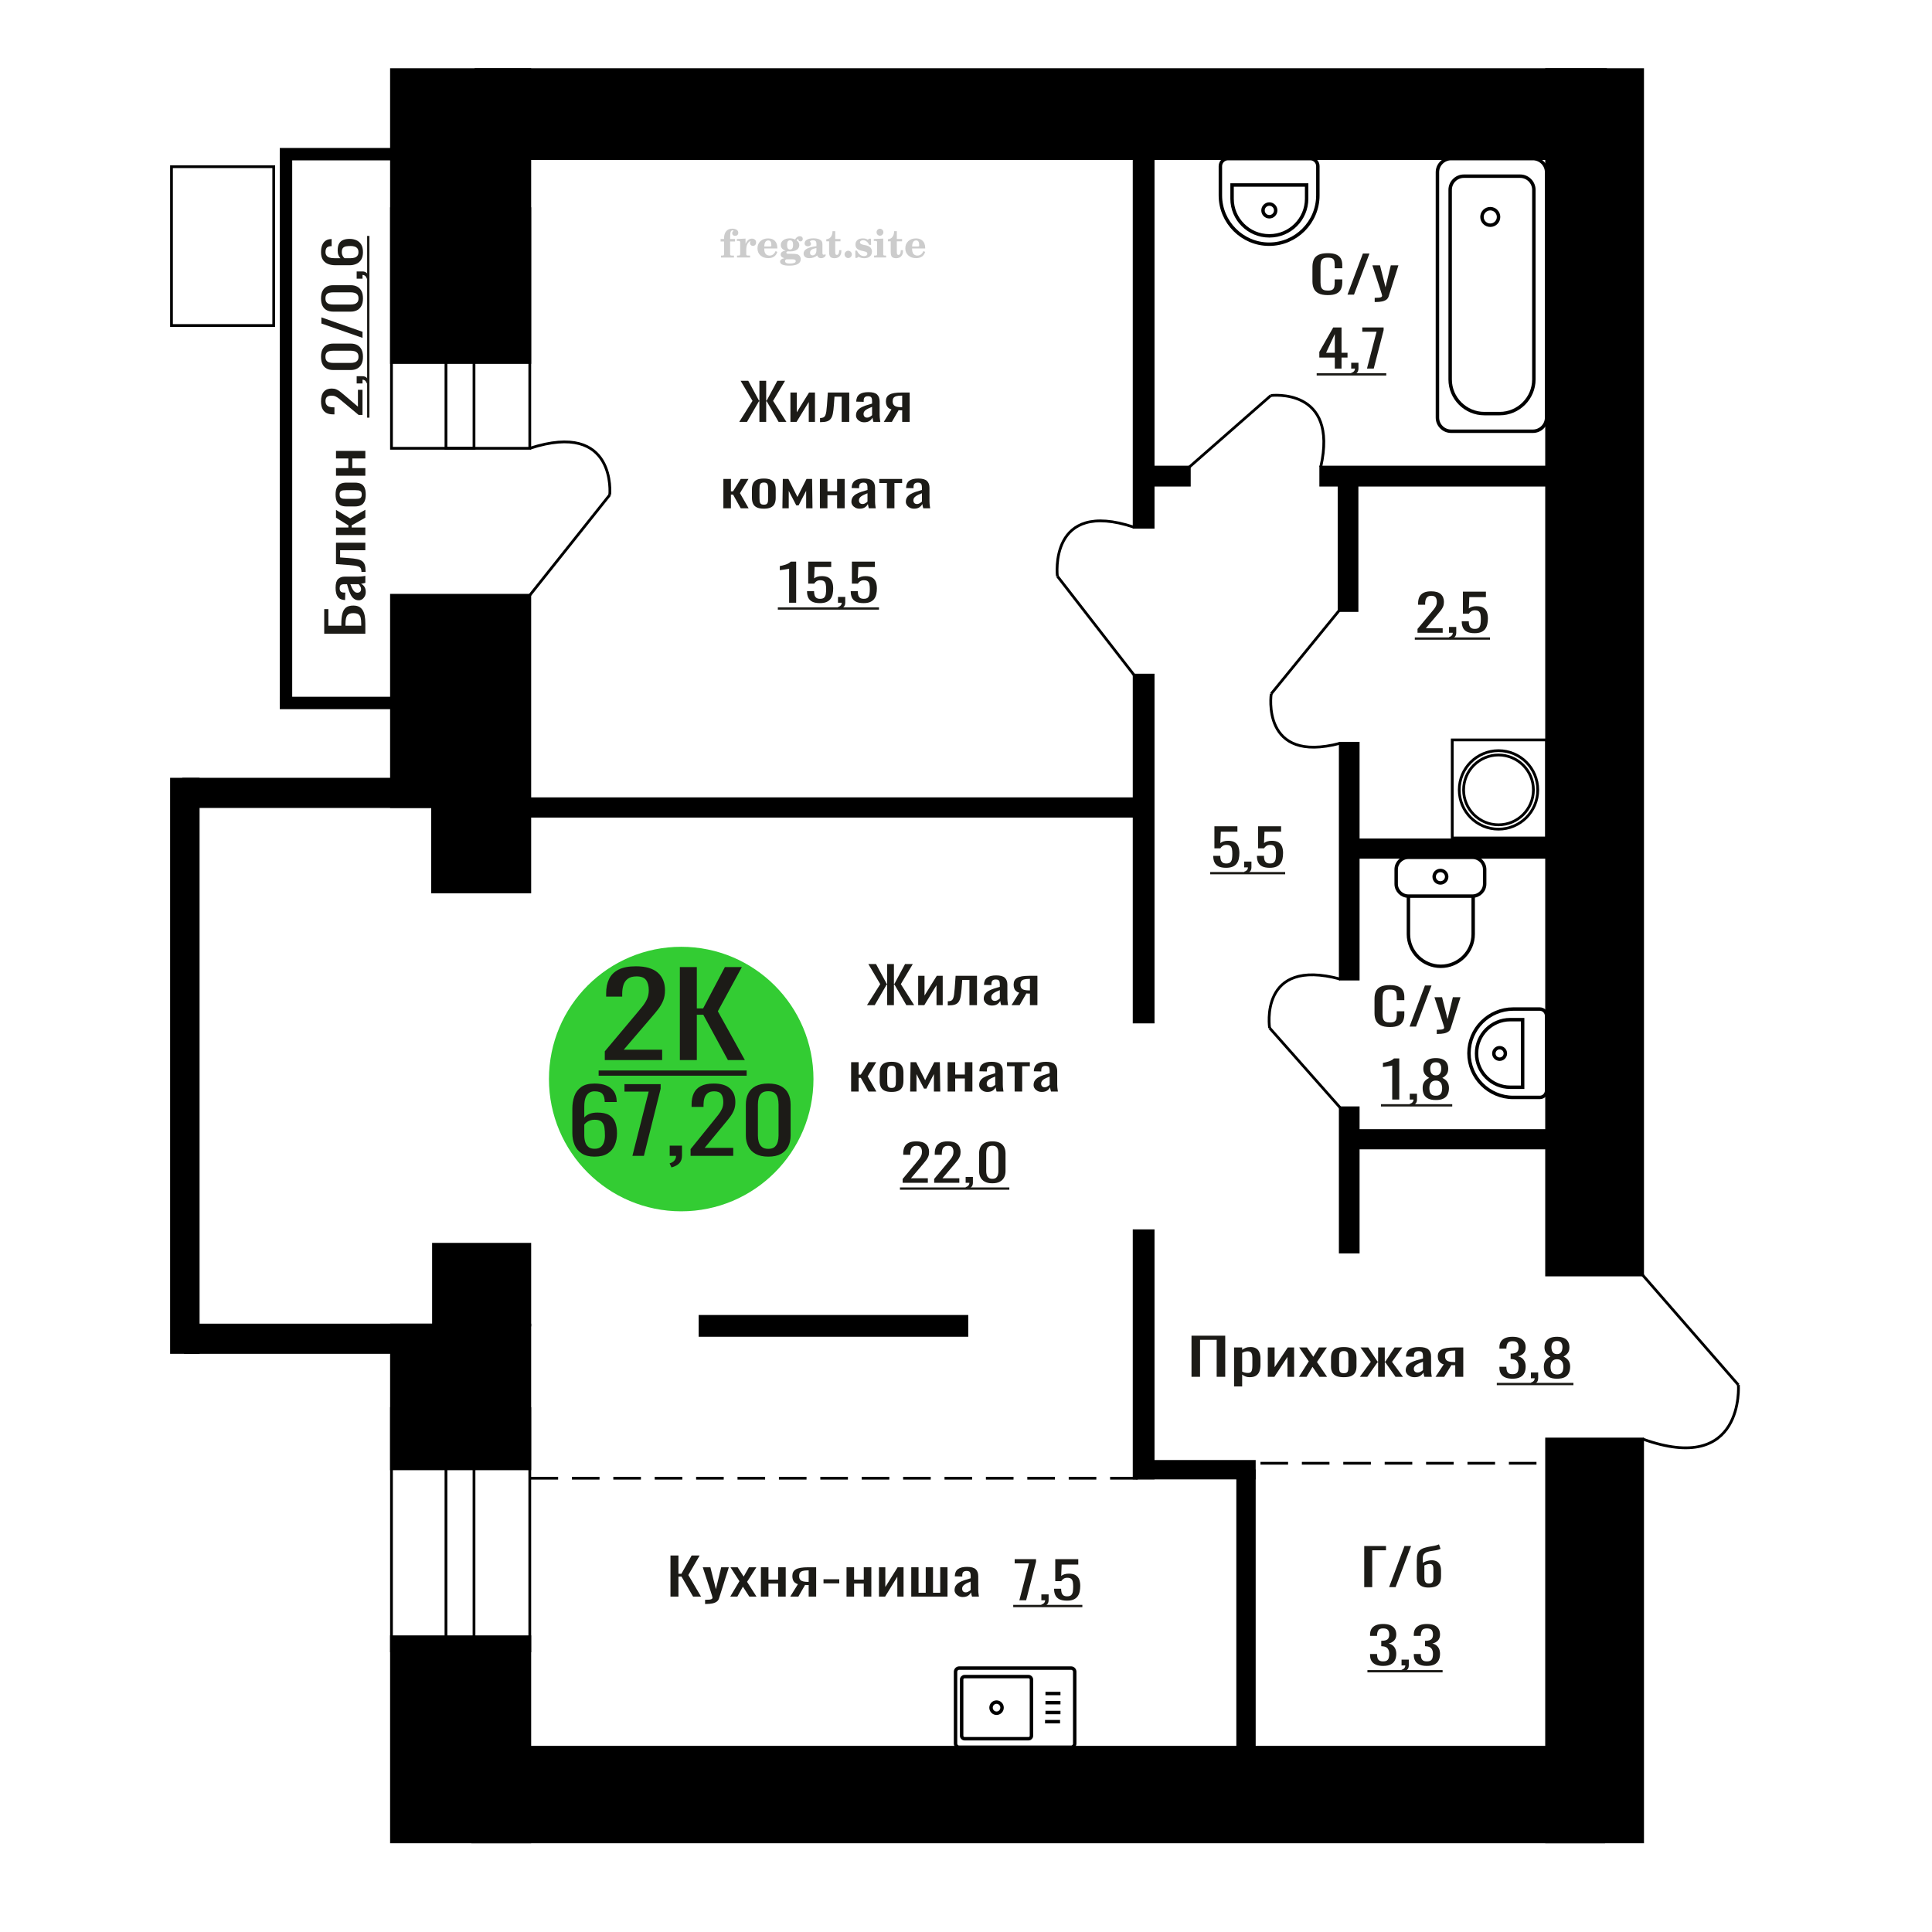 <?xml version="1.0" encoding="UTF-8"?>
<!DOCTYPE svg PUBLIC "-//W3C//DTD SVG 1.1//EN" "http://www.w3.org/Graphics/SVG/1.1/DTD/svg11.dtd">
<!-- Creator: CorelDRAW 2019 -->
<svg xmlns="http://www.w3.org/2000/svg" xml:space="preserve" width="140mm" height="140mm" version="1.1" style="shape-rendering:geometricPrecision; text-rendering:geometricPrecision; image-rendering:optimizeQuality; fill-rule:evenodd; clip-rule:evenodd"
viewBox="0 0 14000 14000"
 xmlns:xlink="http://www.w3.org/1999/xlink">
 <defs>
  <style type="text/css">
   <![CDATA[
    .str0 {stroke:black;stroke-width:25;stroke-miterlimit:22.926}
    .str2 {stroke:black;stroke-width:25.01;stroke-miterlimit:22.926}
    .str1 {stroke:black;stroke-width:20;stroke-miterlimit:22.926}
    .str3 {stroke:black;stroke-width:20;stroke-miterlimit:22.926;stroke-dasharray:200 100}
    .fil1 {fill:none}
    .fil5 {fill:black}
    .fil4 {fill:#1C1B17}
    .fil3 {fill:#33CC33}
    .fil0 {fill:#1C1B17;fill-rule:nonzero}
    .fil2 {fill:#CCCCCC;fill-rule:nonzero}
   ]]>
  </style>
 </defs>
 <g id="Слой_x0020_1">
  <polygon class="fil0" points="8634.04,9976.84 8634.04,9678.9 8878.44,9678.9 8878.44,9976.84 8816.51,9976.84 8816.51,9708.69 8695.97,9708.69 8695.97,9976.84 "/>
  <path id="1" class="fil0" d="M8942.54 10046.73l0 -282.5 58.63 0 0 16.92c6.95,-5.39 15.35,-10.05 25.21,-13.97 9.86,-3.93 21.56,-5.89 35.07,-5.89 16.44,0 29.49,2.88 39.18,8.65 9.68,5.76 16.89,12.99 21.64,21.7 4.75,8.7 7.85,17.53 9.31,26.48 1.48,8.95 2.21,16.62 2.21,22.99l0 51.5c0,14.96 -2.21,29.12 -6.59,42.48 -4.38,13.37 -12.32,24.16 -23.83,32.37 -11.5,8.22 -27.67,12.32 -48.49,12.32 -11.32,0 -21.38,-1.9 -30.14,-5.7 -8.77,-3.8 -16.62,-8.15 -23.57,-13.06l0 85.71 -58.63 0zm100.82 -97.85c10.24,0 17.54,-2.51 21.93,-7.54 4.38,-5.02 7.12,-11.83 8.21,-20.41 1.1,-8.58 1.65,-18.02 1.65,-28.32l0 -51.5c0,-8.83 -0.73,-16.98 -2.19,-24.46 -1.46,-7.48 -4.57,-13.43 -9.32,-17.84 -4.74,-4.41 -12.23,-6.62 -22.47,-6.62 -7.67,0 -14.97,1.1 -21.91,3.31 -6.94,2.21 -12.98,4.78 -18.09,7.72l0 136.1c5.49,2.7 11.7,4.97 18.64,6.81 6.94,1.84 14.79,2.75 23.55,2.75z"/>
  <polygon id="2" class="fil0" points="9186.92,9976.84 9186.92,9764.23 9236.25,9764.23 9236.25,9907.32 9331.59,9764.23 9377.62,9764.23 9377.62,9976.84 9329.4,9976.84 9329.4,9832.65 9234.59,9976.84 "/>
  <polygon id="3" class="fil0" points="9412.69,9976.84 9483.92,9865.02 9414.32,9764.23 9470.22,9764.23 9516.8,9831.55 9557.9,9764.23 9615.43,9764.23 9543.09,9869.8 9616.52,9976.84 9560.63,9976.84 9510.77,9904.75 9468.03,9976.84 "/>
  <path id="4" class="fil0" d="M9737.63 9979.78c-23.39,0 -41.83,-3.19 -55.34,-9.56 -13.53,-6.38 -23.11,-15.45 -28.77,-27.22 -5.67,-11.77 -8.5,-25.63 -8.5,-41.57l0 -61.79c0,-15.94 2.83,-29.79 8.5,-41.57 5.66,-11.77 15.24,-20.84 28.77,-27.21 13.51,-6.38 31.95,-9.57 55.34,-9.57 23.37,0 41.73,3.19 55.06,9.57 13.35,6.37 22.84,15.44 28.5,27.21 5.66,11.78 8.49,25.63 8.49,41.57l0 61.79c0,15.94 -2.83,29.8 -8.49,41.57 -5.66,11.77 -15.15,20.84 -28.5,27.22 -13.33,6.37 -31.69,9.56 -55.06,9.56zm0 -29.06c11.32,0 19.26,-2.2 23.84,-6.62 4.55,-4.41 7.29,-10.23 8.22,-17.47 0.91,-7.23 1.37,-14.77 1.37,-22.62l0 -66.58c0,-8.09 -0.46,-15.69 -1.37,-22.8 -0.93,-7.11 -3.67,-12.94 -8.22,-17.47 -4.58,-4.54 -12.52,-6.81 -23.84,-6.81 -11.32,0 -19.37,2.27 -24.12,6.81 -4.74,4.53 -7.58,10.36 -8.49,17.47 -0.91,7.11 -1.37,14.71 -1.37,22.8l0 66.58c0,7.85 0.46,15.39 1.37,22.62 0.91,7.24 3.75,13.06 8.49,17.47 4.75,4.42 12.8,6.62 24.12,6.62z"/>
  <polygon id="5" class="fil0" points="9853.8,9976.84 9933.26,9868.33 9858.73,9764.23 9914.62,9764.23 9982.01,9866.49 9986.41,9866.49 9986.41,9764.23 10034.63,9764.23 10034.63,9866.49 10039.01,9866.49 10105.85,9764.23 10161.74,9764.23 10087.23,9868.33 10166.67,9976.84 10112.43,9976.84 10039.01,9872.38 10034.63,9872.38 10034.63,9976.84 9986.41,9976.84 9986.41,9872.38 9981.48,9872.38 9908.05,9976.84 "/>
  <path id="6" class="fil0" d="M10249.98 9979.78c-12.43,0 -23.39,-2.39 -32.88,-7.17 -9.5,-4.78 -17,-10.91 -22.46,-18.39 -5.49,-7.48 -8.23,-15.39 -8.23,-23.73 0,-13.24 3.29,-24.4 9.86,-33.47 6.57,-9.07 15.62,-16.74 27.13,-22.99 11.5,-6.25 24.83,-11.71 40,-16.37 15.16,-4.66 31.13,-9.19 47.94,-13.61l0 -15.08c0,-8.58 -0.73,-15.69 -2.19,-21.33 -1.46,-5.64 -4.47,-9.87 -9.04,-12.69 -4.56,-2.82 -11.42,-4.23 -20.55,-4.23 -8.03,0 -14.52,1.22 -19.45,3.68 -4.93,2.45 -8.49,5.94 -10.68,10.48 -2.19,4.54 -3.3,9.87 -3.3,16l0 10.67 -58.08 -1.47c0.73,-23.55 8.78,-40.89 24.12,-52.05 15.34,-11.16 39.09,-16.74 71.22,-16.74 31.42,0 53.7,5.76 66.86,17.29 13.15,11.52 19.72,28.2 19.72,50.02l0 97.11c0,6.62 0.28,13 0.82,19.13 0.55,6.13 1.28,11.83 2.19,17.1 0.92,5.28 1.74,10.24 2.47,14.9l-53.7 0c-1.09,-3.92 -2.46,-8.89 -4.11,-14.9 -1.64,-6.01 -2.83,-11.46 -3.56,-16.37 -3.65,8.34 -10.68,16.13 -21.1,23.36 -10.41,7.24 -24.74,10.85 -43,10.85zm23.01 -33.84c5.84,0 11.32,-1.1 16.43,-3.31 5.11,-2.21 9.69,-4.72 13.71,-7.54 4.01,-2.82 6.75,-5.09 8.21,-6.8l0 -60.33c-9.13,3.44 -17.71,6.87 -25.74,10.3 -8.05,3.43 -15.08,7.05 -21.11,10.85 -6.02,3.8 -10.77,8.09 -14.24,12.88 -3.48,4.78 -5.2,10.23 -5.2,16.37 0,8.58 2.37,15.32 7.12,20.23 4.75,4.9 11.69,7.35 20.82,7.35z"/>
  <path id="7" class="fil0" d="M10402.31 9976.84l59.72 -90.12c-10.22,-2.7 -18.53,-6.74 -24.92,-12.14 -6.4,-5.39 -11.05,-12.01 -13.97,-19.86 -2.94,-7.85 -4.4,-16.67 -4.4,-26.48 0,-11.28 2.19,-20.97 6.59,-29.06 4.38,-8.09 11.32,-14.72 20.81,-19.86 9.5,-5.15 22.11,-8.96 37.81,-11.41 15.71,-2.45 35.08,-3.68 58.08,-3.68l61.37 0 0 212.61 -58.08 0 0 -83.87c-5.84,0 -10.77,-0.06 -14.79,-0.18 -4.02,-0.12 -8.4,-0.31 -13.15,-0.55l-52.05 84.6 -63.02 0zm136.44 -106.67c0.73,0 1.92,0 3.56,0 1.64,0 2.65,0 3.01,0l0 -83.5c-0.36,0 -1.37,0 -3.01,0 -1.64,0 -2.65,0 -3.01,0 -17.17,0 -30.77,1.41 -40.83,4.23 -10.04,2.82 -17.07,7.24 -21.09,13.24 -4.02,6.01 -6.04,14.04 -6.04,24.1 0,13.97 4.67,24.4 13.98,31.26 9.32,6.87 27.12,10.42 53.43,10.67z"/>
  <path class="fil1 str0" d="M6950.68 12661.17l810.7 0c14.55,0 26.45,-12.04 26.45,-26.76l0 -520.07c0,-14.73 -11.9,-26.77 -26.45,-26.77l-810.7 0c-14.54,0 -26.45,12.04 -26.45,26.77l0 520.07c0,14.72 11.91,26.76 26.45,26.76zm38.55 -61.77l464.23 0c11.42,0 20.75,-9.45 20.75,-21l0 -408.06c0,-11.55 -9.33,-21 -20.75,-21l-464.23 0c-11.41,0 -20.75,9.45 -20.75,21l0 408.06c0,11.55 9.34,21 20.75,21zm232.12 -184.66c22.03,0 39.88,-18.07 39.88,-40.37 0,-22.29 -17.85,-40.36 -39.88,-40.36 -22.03,0 -39.88,18.07 -39.88,40.36 0,22.3 17.85,40.37 39.88,40.37zm351.45 61.11l108.71 0m-105.68 -66.42l108.71 0m-108.71 -71.16l108.71 0m-108.71 -66.42l108.71 0"/>
  <path class="fil2" d="M5221.76 1749.82l0 -17.78 25.02 0 0 -5.65c0,-21.97 5.22,-38.99 15.71,-51.17 10.49,-12.19 25.21,-18.26 44.12,-18.26 13.27,0 23.76,2.73 31.52,8.14 7.76,5.41 11.66,12.7 11.66,21.87 0,6.82 -2.07,12.19 -6.21,16.09 -4.14,3.9 -9.87,5.83 -17.26,5.83 -6.07,0 -11.01,-1.78 -14.82,-5.36 -3.81,-3.57 -5.73,-8.18 -5.73,-13.78 0,-5.88 2.63,-11.1 7.95,-15.71 1.08,-1.08 1.64,-1.79 1.64,-2.07 0,-0.99 -0.47,-1.74 -1.36,-2.16 -0.94,-0.47 -2.45,-0.71 -4.57,-0.71 -7,0 -11.85,3.58 -14.53,10.68 -2.73,7.1 -4.09,21.54 -4.09,43.32l0 8.94 35.51 0 0 17.78 -35.51 0 0 91.43c0,4.14 0.84,6.97 2.59,8.47 1.74,1.51 5.08,2.26 10.01,2.26l15.06 0 0 14.11 -93.7 0 0 -14.11 12.37 -0.28c3.76,-0.19 6.3,-0.99 7.67,-2.5 1.31,-1.45 1.97,-4.09 1.97,-7.95l0 -91.43 -25.02 0z"/>
  <path id="1" class="fil2" d="M5340.76 1866.09l0 -14.11 13.22 -0.28c3.86,-0.29 6.44,-1.13 7.71,-2.54 1.27,-1.41 1.93,-4.05 1.93,-7.91l0 -84.47c0,-4.52 -0.99,-7.53 -3.01,-8.99 -2.02,-1.46 -6.21,-2.21 -12.56,-2.21 -0.84,0 -2.21,0.05 -4.09,0.14 -1.88,0.1 -3.29,0.14 -4.33,0.14l0 -13.82 62.89 -3.11 0 38.85c5.55,-12.74 12.14,-22.39 19.9,-28.88 7.71,-6.44 16.41,-9.69 26.15,-9.69 9.03,0 16.37,2.54 22.01,7.58 5.65,5.08 8.47,11.52 8.47,19.42 0,7.72 -2.07,13.88 -6.26,18.53 -4.18,4.66 -9.69,6.97 -16.51,6.97 -6.35,0 -11.52,-2.03 -15.52,-6.12 -4,-4.09 -6.02,-9.41 -6.02,-15.94 0,-2.59 0.42,-4.94 1.27,-7.15 0.8,-2.21 2.12,-4.33 3.86,-6.35 -10.49,3.38 -18.44,10.67 -23.94,21.77 -5.51,11.11 -8.28,25.59 -8.28,43.42l0 29.91c0,3.86 0.66,6.5 1.97,7.95 1.37,1.51 3.91,2.31 7.67,2.5l18.02 0.28 0 14.11 -94.55 0z"/>
  <path id="2" class="fil2" d="M5620.21 1819.52l12.42 5.93c-4.42,14.77 -12.14,26.01 -23.19,33.68 -11.1,7.67 -25.17,11.48 -42.24,11.48 -23.43,0 -42.29,-6.59 -56.68,-19.71 -14.35,-13.13 -21.54,-30.34 -21.54,-51.65 0,-21.26 7.15,-38.57 21.4,-51.83 14.3,-13.27 32.97,-19.9 56.02,-19.9 21.02,0 37.35,6.07 49.01,18.25 11.67,12.14 17.5,29.21 17.5,51.13l0 3.71 -94.83 0 0 1.93c0,16.33 3.3,28.65 9.83,36.97 6.59,8.33 16.37,12.47 29.31,12.47 9.45,0 17.78,-2.73 24.93,-8.19 7.19,-5.45 13.21,-13.54 18.06,-24.27zm-82.13 -33.58l43.37 0c2.96,0 5.03,-0.66 6.21,-1.93 1.18,-1.27 1.79,-3.62 1.79,-7.05 0,-12.14 -1.84,-20.98 -5.46,-26.49 -3.62,-5.5 -9.31,-8.27 -17.12,-8.27 -8.98,0 -15.85,3.62 -20.6,10.81 -4.71,7.25 -7.43,18.21 -8.19,32.93z"/>
  <path id="3" class="fil2" d="M5684.74 1871.22c-9.12,-2.31 -15.99,-5.69 -20.65,-10.26 -4.65,-4.56 -6.96,-10.16 -6.96,-16.88 0,-7.43 3.06,-13.55 9.22,-18.39 6.16,-4.8 15.05,-8.09 26.62,-9.84 -11.38,-3.05 -20.03,-8.04 -26.01,-15.05 -5.97,-6.96 -8.98,-15.47 -8.98,-25.49 0,-14.3 6.07,-25.97 18.2,-34.9 12.14,-8.99 27.99,-13.45 47.56,-13.45 6.91,0 13.4,0.7 19.56,2.07 6.17,1.36 12.14,3.43 17.92,6.16l4.85 -7.01c3.76,-5.36 8.28,-9.46 13.5,-12.37 5.22,-2.92 10.68,-4.38 16.37,-4.38 6.25,0 11.33,1.79 15.28,5.37 3.96,3.62 5.93,8.23 5.93,13.82 0,5.51 -1.5,10.02 -4.56,13.46 -3.01,3.43 -6.96,5.17 -11.81,5.17 -3.34,0 -6.16,-0.7 -8.56,-2.12 -2.4,-1.45 -4.33,-3.62 -5.78,-6.53 -0.57,-1.13 -0.9,-2.5 -1.09,-4.14 -0.28,-2.31 -1.27,-3.48 -2.91,-3.58 -1.65,0 -3.48,0.8 -5.51,2.4 -2.02,1.6 -3.66,3.62 -4.93,6.07 6.96,4.8 12.04,9.92 15.24,15.43 3.19,5.55 4.79,11.9 4.79,19.05 0,14.34 -5.83,25.58 -17.45,33.72 -11.62,8.14 -27.75,12.23 -48.4,12.23 -1.74,0 -4.18,-0.09 -7.34,-0.28 -3.1,-0.19 -5.36,-0.28 -6.72,-0.28 -4.33,0 -7.72,0.8 -10.11,2.44 -2.45,1.6 -3.67,3.81 -3.67,6.64 0,3.24 1.08,5.5 3.24,6.77 2.17,1.27 5.93,1.93 11.34,1.93l20.46 0c10.72,0 20.08,0.33 28.03,1.03 8,0.71 13.45,1.6 16.51,2.68 7.72,2.78 13.74,7.34 18.06,13.78 4.33,6.45 6.5,13.88 6.5,22.3 0,14.86 -7.06,26.29 -21.17,34.29 -14.11,8 -34.34,11.99 -60.73,11.99 -22.43,0 -39.32,-2.44 -50.65,-7.29 -11.34,-4.89 -17.03,-12.13 -17.03,-21.77 0,-6.35 2.77,-11.62 8.28,-15.9 5.5,-4.28 13.36,-7.25 23.56,-8.89zm13.88 7.85c-3.58,1.46 -6.12,3.15 -7.62,5.04 -1.51,1.88 -2.26,4.32 -2.26,7.38 0,6.16 2.68,10.72 8,13.64 5.31,2.96 13.59,4.42 24.83,4.42 15.24,0 26.53,-1.41 33.82,-4.18 7.29,-2.83 10.96,-7.15 10.96,-13.08 0,-4.66 -1.97,-8.04 -5.93,-10.11 -3.95,-2.07 -10.72,-3.11 -20.32,-3.11l-41.48 0zm4.8 -104.51c0,11.61 1.74,20.08 5.22,25.4 3.53,5.31 8.98,7.99 16.46,7.99 7.53,0 13.08,-2.68 16.7,-8.09 3.57,-5.36 5.36,-13.78 5.36,-25.3 0,-11.29 -1.79,-19.66 -5.36,-25.07 -3.62,-5.41 -9.17,-8.14 -16.7,-8.14 -7.48,0 -12.93,2.73 -16.46,8.14 -3.48,5.41 -5.22,13.78 -5.22,25.07z"/>
  <path id="4" class="fil2" d="M5915.98 1797.79c-16.7,2.68 -28.6,6.63 -35.66,11.86 -7.1,5.22 -10.63,12.55 -10.63,22.06 0,5.78 1.6,10.34 4.75,13.78 3.15,3.38 7.43,5.08 12.75,5.08 8.7,0 15.71,-3.25 20.93,-9.74 5.22,-6.49 7.86,-15.38 7.86,-26.67l0 -16.37zm43.74 35.75c0,4.52 0.8,7.71 2.4,9.64 1.6,1.93 4.23,2.87 7.81,2.87 1.64,0 3.52,-0.47 5.64,-1.46 2.12,-0.94 3.43,-1.41 4,-1.41 1.08,0 1.97,0.33 2.63,1.08 0.61,0.76 0.94,1.79 0.94,3.2 0,5.88 -3.34,11.25 -10.06,16.14 -6.73,4.84 -14.77,7.29 -24.13,7.29 -7.01,0 -12.98,-1.84 -17.92,-5.55 -4.99,-3.72 -7.9,-8.52 -8.85,-14.35 -7.71,6.3 -16.46,11.2 -26.24,14.68 -9.79,3.48 -19.85,5.22 -30.25,5.22 -13.5,0 -23.99,-2.92 -31.42,-8.8 -7.43,-5.88 -11.14,-14.16 -11.14,-24.83 0,-14.21 7.47,-25.64 22.38,-34.2 14.92,-8.61 38.53,-15.05 70.75,-19.38l0 -15.33c0,-9.93 -1.98,-16.94 -5.93,-21.07 -3.95,-4.14 -10.53,-6.21 -19.71,-6.21 -5.97,0 -11,0.98 -15.05,2.96 -4.09,1.98 -6.16,4.28 -6.16,6.82 0,0.66 1.22,2.54 3.67,5.69 2.44,3.11 3.67,6.59 3.67,10.49 0,5.32 -2.07,9.6 -6.26,12.89 -4.18,3.24 -9.64,4.89 -16.32,4.89 -6.82,0 -12.47,-1.97 -16.98,-5.93 -4.47,-3.95 -6.73,-8.89 -6.73,-14.86 0,-11.76 5.65,-20.88 16.94,-27.37 11.33,-6.45 27.28,-9.69 47.97,-9.69 11.57,0 21.73,1.17 30.53,3.52 8.75,2.31 15.99,5.79 21.68,10.35 4.52,3.53 7.67,7.48 9.46,11.95 1.79,4.42 2.68,11.24 2.68,20.41l0 60.35z"/>
  <path id="5" class="fil2" d="M6096.46 1812.75c0,0.66 0.09,1.65 0.24,2.96 0.14,1.32 0.18,2.31 0.18,2.97 0,16.51 -4.37,29.39 -13.12,38.66 -8.8,9.22 -20.98,13.83 -36.55,13.83 -14.2,0 -24.32,-3.34 -30.29,-10.07 -5.97,-6.68 -8.94,-18.48 -8.94,-35.41l0 -77 -20.32 0 0 -15.15c13.97,-0.89 24.84,-6.35 32.55,-16.27 7.72,-9.93 11.95,-23.95 12.7,-41.96l19.38 0 0 56.73 38.1 0 0 16.65 -38.1 0 0 74.78c0,9.55 0.9,15.9 2.64,19.01 1.74,3.15 4.79,4.7 9.22,4.7 5.41,0 9.5,-2.87 12.32,-8.56 2.77,-5.69 4.33,-14.3 4.61,-25.87l15.38 0z"/>
  <path id="6" class="fil2" d="M6146.37 1816.98c7.15,0 13.35,2.59 18.58,7.81 5.22,5.18 7.85,11.38 7.85,18.63 0,7.29 -2.59,13.54 -7.81,18.77 -5.17,5.22 -11.38,7.85 -18.62,7.85 -7.2,0 -13.36,-2.63 -18.54,-7.85 -5.22,-5.23 -7.8,-11.48 -7.8,-18.77 0,-7.15 2.63,-13.36 7.85,-18.58 5.22,-5.22 11.38,-7.86 18.49,-7.86z"/>
  <path id="7" class="fil2" d="M6197.64 1816.42l12.18 0c5.79,12.79 13.12,22.58 22.01,29.35 8.94,6.77 18.87,10.16 29.87,10.16 7.2,0 12.89,-1.6 17.08,-4.75 4.23,-3.2 6.35,-7.43 6.35,-12.79 0,-4.8 -1.84,-8.47 -5.55,-11.06 -3.72,-2.59 -11.62,-5.13 -23.76,-7.62 -20.84,-4 -35.51,-9.64 -44.02,-16.84 -8.52,-7.19 -12.75,-17.26 -12.75,-30.19 0,-14.35 4.75,-25.45 14.25,-33.31 9.5,-7.9 23,-11.85 40.45,-11.85 6.49,0 12.7,0.8 18.49,2.45 5.83,1.64 11.15,3.99 15.94,7.1l11.06 -7.57 11.61 0 1.37 45.15 -13.27 0c-4.93,-10.58 -11.33,-18.91 -19.14,-24.88 -7.81,-5.98 -16.18,-8.99 -25.16,-8.99 -6.82,0 -12.37,1.51 -16.65,4.57 -4.33,3.05 -6.5,6.86 -6.5,11.47 0,8.75 11.15,15.1 33.4,19.05 2.68,0.47 4.75,0.85 6.21,1.13 15.71,2.92 27.56,8.23 35.46,15.95 7.91,7.71 11.86,17.73 11.86,30.01 0,14.81 -4.99,26.53 -14.96,35.18 -9.97,8.7 -23.57,13.03 -40.83,13.03 -7.71,0 -15.05,-0.89 -21.92,-2.73 -6.91,-1.83 -13.12,-4.47 -18.76,-7.95l-12.14 8.42 -11.34 0 -0.84 -52.49z"/>
  <path id="8" class="fil2" d="M6351.96 1682.65c0,-7.01 2.4,-12.94 7.25,-17.78 4.84,-4.89 10.67,-7.34 17.59,-7.34 6.63,0 12.37,2.45 17.26,7.38 4.85,4.94 7.29,10.82 7.29,17.74 0,6.91 -2.4,12.84 -7.24,17.87 -4.85,5.03 -10.59,7.53 -17.31,7.53 -6.92,0 -12.75,-2.45 -17.59,-7.39 -4.85,-4.94 -7.25,-10.91 -7.25,-18.01zm48.26 158.56c0,3.95 0.66,6.68 1.93,8.09 1.32,1.41 3.91,2.21 7.76,2.4l11.2 0.28 0 14.11 -87.21 0 0 -14.11 12.28 -0.28c3.81,-0.19 6.39,-0.99 7.71,-2.5 1.37,-1.45 2.02,-4.14 2.02,-7.99l0 -84.48c0,-4.47 -0.98,-7.48 -3.01,-8.94 -2.02,-1.46 -6.16,-2.21 -12.41,-2.21 -0.85,0 -2.17,0.05 -4.1,0.14 -1.88,0.1 -3.34,0.14 -4.46,0.14l0 -13.82 68.29 -3.11 0 112.28z"/>
  <path id="9" class="fil2" d="M6542.93 1812.75c0,0.66 0.09,1.65 0.24,2.96 0.14,1.32 0.18,2.31 0.18,2.97 0,16.51 -4.37,29.39 -13.12,38.66 -8.8,9.22 -20.98,13.83 -36.55,13.83 -14.2,0 -24.32,-3.34 -30.29,-10.07 -5.97,-6.68 -8.94,-18.48 -8.94,-35.41l0 -77 -20.32 0 0 -15.15c13.97,-0.89 24.84,-6.35 32.55,-16.27 7.72,-9.93 11.95,-23.95 12.7,-41.96l19.38 0 0 56.73 38.1 0 0 16.65 -38.1 0 0 74.78c0,9.55 0.9,15.9 2.64,19.01 1.74,3.15 4.79,4.7 9.22,4.7 5.41,0 9.5,-2.87 12.32,-8.56 2.77,-5.69 4.33,-14.3 4.61,-25.87l15.38 0z"/>
  <path id="10" class="fil2" d="M6691.52 1819.52l12.42 5.93c-4.42,14.77 -12.14,26.01 -23.19,33.68 -11.1,7.67 -25.17,11.48 -42.24,11.48 -23.43,0 -42.29,-6.59 -56.68,-19.71 -14.35,-13.13 -21.54,-30.34 -21.54,-51.65 0,-21.26 7.15,-38.57 21.4,-51.83 14.3,-13.27 32.97,-19.9 56.02,-19.9 21.02,0 37.35,6.07 49.01,18.25 11.67,12.14 17.5,29.21 17.5,51.13l0 3.71 -94.83 0 0 1.93c0,16.33 3.3,28.65 9.83,36.97 6.59,8.33 16.37,12.47 29.31,12.47 9.45,0 17.78,-2.73 24.93,-8.19 7.19,-5.45 13.21,-13.54 18.06,-24.27zm-82.13 -33.58l43.37 0c2.96,0 5.03,-0.66 6.21,-1.93 1.18,-1.27 1.79,-3.62 1.79,-7.05 0,-12.14 -1.84,-20.98 -5.46,-26.49 -3.62,-5.5 -9.31,-8.27 -17.12,-8.27 -8.98,0 -15.85,3.62 -20.6,10.81 -4.71,7.25 -7.43,18.21 -8.19,32.93z"/>
  <circle class="fil3" cx="4936.32" cy="7819.22" r="958.39"/>
  <path class="fil0" d="M4308.36 8381.48c-37.75,0 -68.49,-7.59 -92.22,-22.77 -23.74,-15.18 -41.14,-35.7 -52.19,-61.57 -11.06,-25.87 -16.58,-54.62 -16.58,-86.26l0 -175.1c0,-33.78 4.85,-64.57 14.55,-92.36 9.72,-27.79 26.3,-50.03 49.77,-66.7 23.46,-16.68 55.69,-25.02 96.67,-25.02 33.99,0 62.71,4.92 86.17,14.75 23.47,9.84 41.54,24.16 54.21,42.98 12.68,18.81 19.29,41.69 19.83,68.62 0,0.86 0.13,2.04 0.4,3.53 0.27,1.5 0.41,2.89 0.41,4.17l-87.38 0c0,-25.23 -5.13,-44.47 -15.38,-57.72 -10.24,-13.26 -29.66,-19.89 -58.26,-19.89 -15.64,0 -29.12,3.96 -40.44,11.87 -11.33,7.91 -19.83,19.99 -25.49,36.24 -5.67,16.25 -8.49,37.2 -8.49,62.85l0 78.89c8.63,-10.69 20.9,-19.35 36.81,-25.97 15.9,-6.63 35.46,-9.94 58.66,-9.94 36.14,0 64.46,6.2 84.95,18.6 20.49,12.4 35.06,29.82 43.69,52.27 8.63,22.45 12.94,48.85 12.94,79.21 0,31.21 -5.39,59.65 -16.18,85.3 -10.79,25.66 -28.05,46.07 -51.77,61.25 -23.74,15.18 -55.29,22.77 -94.68,22.77zm0 -57.08c19.43,0 34.53,-4.38 45.32,-13.15 10.78,-8.76 18.48,-20.42 23.06,-34.95 4.59,-14.54 6.87,-30.36 6.87,-47.47 0,-20.52 -1.21,-39.55 -3.63,-57.08 -2.44,-17.53 -8.77,-31.53 -19.03,-42.01 -10.24,-10.48 -27.77,-15.71 -52.59,-15.71 -11.85,0 -22.64,1.71 -32.35,5.13 -9.71,3.42 -18.07,7.8 -25.08,13.15 -7.01,5.34 -12.68,11.01 -16.99,16.99l0 77.61c0,17.53 2.28,33.78 6.87,48.74 4.58,14.97 12.28,26.84 23.06,35.6 10.79,8.77 25.62,13.15 44.49,13.15z"/>
  <polygon id="1" class="fil0" points="4582.64,8375.71 4700.77,7910.07 4525.2,7910.07 4525.2,7856.19 4787.34,7856.19 4787.34,7889.54 4665.97,8375.71 "/>
  <path id="2" class="fil0" d="M4865.81 8459.73l-13.75 -29.5c14.56,-3.85 26.03,-10.59 34.38,-20.21 8.36,-9.62 12.55,-21.05 12.55,-34.31l-46.12 0 0 -73.76 89 0 0 72.48c0,22.66 -6.21,40.72 -18.61,54.19 -12.41,13.47 -31.56,23.84 -57.45,31.11z"/>
  <path id="3" class="fil0" d="M5004.17 8375.71l0 -48.74 166.66 -205.89c12.42,-15.39 23.87,-29.72 34.39,-42.97 10.52,-13.26 19.15,-27.26 25.89,-42.01 6.75,-14.75 10.11,-31.75 10.11,-50.99 0,-23.95 -4.85,-42.76 -14.55,-56.44 -9.72,-13.68 -26.71,-20.53 -50.98,-20.53 -20.5,0 -36.41,4.49 -47.73,13.47 -11.33,8.98 -19.15,20.74 -23.47,35.28 -4.31,14.54 -6.47,30.14 -6.47,46.82l0 17.32 -86.57 0 0 -17.96c0,-31.22 5.26,-58.05 15.78,-80.49 10.51,-22.45 27.5,-39.88 50.96,-52.28 23.47,-12.4 54.62,-18.6 93.45,-18.6 52.87,0 92.24,11.87 118.12,35.6 25.9,23.73 38.84,56.55 38.84,98.45 0,22.24 -3.36,41.69 -10.11,58.37 -6.74,16.67 -15.51,32.28 -26.29,46.82 -10.79,14.54 -22.66,29.5 -35.6,44.89l-150.49 182.16 207.12 0 0 57.72 -309.06 0z"/>
  <path id="4" class="fil0" d="M5567.28 8381.48c-37.22,0 -67.82,-6.63 -91.83,-19.88 -24.01,-13.26 -41.8,-31.43 -53.4,-54.52 -11.59,-23.09 -17.39,-49.38 -17.39,-78.89l0 -223.84c0,-30.36 5.66,-56.97 16.99,-79.85 11.33,-22.88 28.99,-40.73 52.99,-53.56 24.01,-12.82 54.89,-19.24 92.64,-19.24 37.76,0 68.5,6.42 92.23,19.24 23.74,12.83 41.27,30.68 52.59,53.56 11.33,22.88 16.99,49.49 16.99,79.85l0 223.84c0,29.93 -5.79,56.44 -17.39,79.53 -11.6,23.09 -29.26,41.16 -53,54.2 -23.73,13.04 -54.2,19.56 -91.42,19.56zm0 -56.44c20.5,0 36.01,-4.7 46.53,-14.11 10.5,-9.41 17.8,-21.49 21.83,-36.24 4.05,-14.75 6.07,-30.04 6.07,-45.86l0 -225.12c0,-16.68 -1.88,-32.39 -5.66,-47.14 -3.78,-14.75 -10.92,-26.62 -21.44,-35.6 -10.52,-8.98 -26.3,-13.47 -47.33,-13.47 -21.04,0 -36.94,4.49 -47.73,13.47 -10.8,8.98 -18.08,20.85 -21.85,35.6 -3.77,14.75 -5.66,30.46 -5.66,47.14l0 225.12c0,15.82 2.02,31.11 6.07,45.86 4.05,14.75 11.59,26.83 22.65,36.24 11.05,9.41 26.57,14.11 46.52,14.11z"/>
  <path class="fil0" d="M4382.56 7681.53l0 -63.2 224.1 -266.93c16.68,-19.96 32.09,-38.53 46.23,-55.71 14.14,-17.19 25.74,-35.35 34.81,-54.47 9.07,-19.13 13.59,-41.16 13.59,-66.11 0,-31.04 -6.53,-55.44 -19.58,-73.18 -13.06,-17.74 -35.9,-26.61 -68.54,-26.61 -27.55,0 -48.95,5.82 -64.18,17.47 -15.22,11.64 -25.74,26.88 -31.54,45.73 -5.8,18.85 -8.71,39.08 -8.71,60.71l0 22.45 -116.39 0 0 -23.29c0,-40.47 7.07,-75.25 21.21,-104.36 14.14,-29.1 37,-51.69 68.54,-67.77 31.55,-16.08 73.42,-24.11 125.64,-24.11 71.08,0 124.01,15.38 158.82,46.15 34.81,30.76 52.22,73.31 52.22,127.64 0,28.83 -4.54,54.05 -13.59,75.67 -9.07,21.62 -20.86,41.86 -35.36,60.71 -14.51,18.85 -30.46,38.25 -47.87,58.21l-202.33 236.16 278.48 0 0 74.84 -415.55 0z"/>
  <polygon id="1" class="fil0" points="4926.48,7681.53 4926.48,7007.97 5049.4,7007.97 5049.4,7307.33 5095.09,7307.33 5252.83,7007.97 5375.75,7007.97 5201.69,7328.12 5397.5,7681.53 5274.58,7681.53 5096.18,7353.06 5049.4,7353.06 5049.4,7681.53 "/>
  <polygon id="2" class="fil4" points="4337.96,7757.13 5410.56,7757.13 5410.56,7794.93 4337.96,7794.93 "/>
  <polygon class="fil0" points="4858.43,11569.65 4858.43,11271.72 4916.29,11271.72 4916.29,11404.13 4937.78,11404.13 5012.03,11271.72 5069.88,11271.72 4987.96,11413.33 5080.12,11569.65 5022.27,11569.65 4938.3,11424.36 4916.29,11424.36 4916.29,11569.65 "/>
  <path id="1" class="fil0" d="M5109.3 11622.98l0 -30.16c13.32,0 23.9,-0.43 31.75,-1.28 7.85,-0.86 13.47,-2.46 16.88,-4.79 3.43,-2.33 5.13,-5.57 5.13,-9.74 0,-2.21 -1.2,-7.11 -3.58,-14.72 -2.4,-7.6 -4.96,-15.69 -7.68,-24.27l-59.4 -180.97 55.3 0 39.94 158.9 38.39 -158.9 55.3 0 -70.66 224.37c-3.07,10.3 -8.69,18.45 -16.89,24.46 -8.19,6.01 -18.68,10.36 -31.49,13.06 -12.79,2.7 -28.24,4.04 -46.34,4.04l-6.65 0z"/>
  <polygon id="2" class="fil0" points="5291.58,11569.65 5358.14,11457.83 5293.11,11357.05 5345.33,11357.05 5388.86,11424.36 5427.25,11357.05 5481.01,11357.05 5413.43,11462.61 5482.04,11569.65 5429.81,11569.65 5383.22,11497.56 5343.29,11569.65 "/>
  <polygon id="3" class="fil0" points="5513.77,11569.65 5513.77,11357.05 5568.56,11357.05 5568.56,11446.43 5638.7,11446.43 5638.7,11357.05 5693.49,11357.05 5693.49,11569.65 5638.7,11569.65 5638.7,11475.12 5568.56,11475.12 5568.56,11569.65 "/>
  <path id="4" class="fil0" d="M5726.26 11569.65l55.8 -90.12c-9.56,-2.69 -17.32,-6.74 -23.3,-12.13 -5.97,-5.4 -10.32,-12.02 -13.04,-19.87 -2.75,-7.84 -4.11,-16.67 -4.11,-26.48 0,-11.28 2.05,-20.97 6.15,-29.06 4.09,-8.09 10.58,-14.71 19.45,-19.86 8.88,-5.15 20.65,-8.95 35.33,-11.4 14.68,-2.45 32.76,-3.68 54.27,-3.68l57.35 0 0 212.6 -54.28 0 0 -83.86c-5.45,0 -10.06,-0.06 -13.82,-0.19 -3.76,-0.12 -7.85,-0.3 -12.29,-0.55l-48.63 84.6 -58.88 0zm127.49 -106.67c0.68,0 1.78,0 3.32,0 1.53,0 2.47,0 2.81,0l0 -83.49c-0.34,0 -1.28,0 -2.81,0 -1.54,0 -2.48,0 -2.82,0 -16.04,0 -28.76,1.41 -38.14,4.23 -9.39,2.82 -15.96,7.23 -19.71,13.24 -3.76,6.01 -5.64,14.04 -5.64,24.09 0,13.98 4.36,24.4 13.06,31.27 8.71,6.86 25.34,10.42 49.93,10.66z"/>
  <polygon id="5" class="fil0" points="5967.4,11473.65 5967.4,11443.86 6081.58,11443.86 6081.58,11473.65 "/>
  <polygon id="6" class="fil0" points="6134.31,11569.65 6134.31,11357.05 6189.1,11357.05 6189.1,11446.43 6259.24,11446.43 6259.24,11357.05 6314.02,11357.05 6314.02,11569.65 6259.24,11569.65 6259.24,11475.12 6189.1,11475.12 6189.1,11569.65 "/>
  <polygon id="7" class="fil0" points="6369.31,11569.65 6369.31,11357.05 6415.4,11357.05 6415.4,11500.13 6504.49,11357.05 6547.48,11357.05 6547.48,11569.65 6502.44,11569.65 6502.44,11425.46 6413.85,11569.65 "/>
  <polygon id="8" class="fil0" points="6603.29,11569.65 6603.29,11357.05 6656.03,11357.05 6656.03,11541.7 6708.25,11541.7 6708.25,11357.05 6760.98,11357.05 6760.98,11541.7 6813.21,11541.7 6813.21,11357.05 6865.93,11357.05 6865.93,11569.65 "/>
  <path id="9" class="fil0" d="M6976.54 11572.59c-11.61,0 -21.85,-2.39 -30.72,-7.17 -8.88,-4.78 -15.88,-10.91 -20.99,-18.39 -5.12,-7.48 -7.69,-15.39 -7.69,-23.73 0,-13.24 3.08,-24.39 9.22,-33.47 6.14,-9.07 14.59,-16.73 25.35,-22.99 10.74,-6.25 23.2,-11.7 37.37,-16.36 14.16,-4.66 29.09,-9.2 44.79,-13.61l0 -15.08c0,-8.59 -0.68,-15.7 -2.04,-21.34 -1.37,-5.64 -4.18,-9.87 -8.45,-12.69 -4.26,-2.82 -10.66,-4.23 -19.2,-4.23 -7.51,0 -13.57,1.23 -18.17,3.68 -4.61,2.45 -7.94,5.95 -9.99,10.48 -2.04,4.54 -3.07,9.87 -3.07,16l0 10.67 -54.27 -1.47c0.68,-23.54 8.19,-40.89 22.53,-52.05 14.33,-11.15 36.51,-16.73 66.55,-16.73 29.36,0 50.18,5.76 62.47,17.29 12.28,11.52 18.43,28.19 18.43,50.02l0 97.1c0,6.62 0.25,13 0.77,19.13 0.51,6.13 1.19,11.83 2.04,17.1 0.85,5.28 1.63,10.24 2.31,14.9l-50.18 0c-1.03,-3.92 -2.31,-8.89 -3.84,-14.9 -1.53,-6 -2.64,-11.46 -3.32,-16.36 -3.41,8.33 -9.98,16.12 -19.71,23.35 -9.73,7.24 -23.12,10.85 -40.19,10.85zm21.49 -33.84c5.47,0 10.59,-1.1 15.37,-3.31 4.77,-2.2 9.05,-4.72 12.79,-7.54 3.76,-2.82 6.32,-5.09 7.68,-6.8l0 -60.32c-8.53,3.43 -16.55,6.86 -24.06,10.29 -7.51,3.44 -14.08,7.05 -19.71,10.85 -5.63,3.81 -10.07,8.1 -13.31,12.88 -3.24,4.78 -4.86,10.24 -4.86,16.37 0,8.58 2.22,15.32 6.66,20.23 4.42,4.9 10.91,7.35 19.44,7.35z"/>
  <path class="fil0" d="M10959.95 9990.66c-21,0 -38.51,-3.06 -52.52,-9.2 -14.01,-6.13 -24.51,-14.95 -31.5,-26.48 -7.01,-11.52 -10.52,-25.13 -10.52,-40.83l0 -9.93 50.61 0c0,0.98 0,2.02 0,3.13 0,1.1 0,2.27 0,3.49 0.33,8.83 1.68,16.8 4.07,23.91 2.39,7.11 6.68,12.75 12.89,16.92 6.2,4.17 15.2,6.25 26.97,6.25 12.43,0 21.81,-2.26 28.19,-6.8 6.36,-4.54 10.65,-10.97 12.89,-19.31 2.22,-8.34 3.33,-17.9 3.33,-28.69 0,-15.7 -3.74,-28.51 -11.21,-38.44 -7.48,-9.93 -20.62,-15.39 -39.4,-16.37 -0.95,-0.24 -2.14,-0.37 -3.59,-0.37 -1.42,0 -2.62,0 -3.58,0l0 -39.36c0.96,0 2.08,0 3.35,0 1.27,0 2.39,0 3.34,0 18.15,-0.49 31.2,-4.16 39.16,-11.03 7.96,-6.87 11.93,-18.27 11.93,-34.21 0,-13.49 -2.95,-24.28 -8.83,-32.37 -5.89,-8.09 -17.59,-12.14 -35.1,-12.14 -17.51,0 -29.13,4.48 -34.85,13.43 -5.73,8.95 -8.92,20.41 -9.56,34.39 0,0.98 0,2.03 0,3.13 0,1.1 0,2.14 0,3.13l-50.61 0 0 -9.94c0,-15.94 3.51,-29.55 10.52,-40.83 6.99,-11.28 17.57,-19.98 31.75,-26.11 14.16,-6.13 31.75,-9.2 52.75,-9.2 21.33,0 39,3.07 53.01,9.2 14,6.13 24.5,14.9 31.51,26.3 7,11.4 10.51,25.07 10.51,41.01 0,17.9 -5.02,32.25 -15.05,43.04 -10.02,10.79 -23.47,18.14 -40.35,22.07 11.78,2.69 21.74,7.35 29.85,13.97 8.11,6.63 14.41,15.02 18.86,25.2 4.45,10.18 6.69,22.01 6.69,35.5 0,17.65 -3.18,33.04 -9.56,46.16 -6.36,13.12 -16.55,23.3 -30.56,30.53 -14,7.23 -32.46,10.85 -55.39,10.85z"/>
  <path id="1" class="fil0" d="M11101.29 10035.54l-8.12 -16.92c8.59,-2.21 15.37,-6.07 20.3,-11.59 4.93,-5.52 7.4,-12.08 7.4,-19.68l-27.22 0 0 -42.3 52.52 0 0 41.56c0,13 -3.66,23.36 -10.98,31.09 -7.33,7.72 -18.62,13.67 -33.9,17.84z"/>
  <path id="2" class="fil0" d="M11282.73 9990.66c-23.24,0 -41.86,-3.56 -55.87,-10.67 -14.01,-7.11 -24.11,-17.22 -30.32,-30.34 -6.21,-13.12 -9.31,-28.51 -9.31,-46.17 0,-10.05 1.11,-18.88 3.35,-26.48 2.22,-7.6 5.49,-14.28 9.79,-20.05 4.29,-5.76 9.38,-10.79 15.27,-15.08 5.88,-4.29 12.34,-8.15 19.33,-11.58 -12.72,-6.62 -23.06,-15.27 -31.02,-25.94 -7.96,-10.66 -11.94,-24.21 -11.94,-40.64 0,-15.69 3.18,-29.3 9.55,-40.83 6.36,-11.53 16.3,-20.41 29.84,-26.67 13.53,-6.25 30.64,-9.38 51.33,-9.38 20.69,0 37.63,3.13 50.85,9.38 13.21,6.26 23,15.14 29.36,26.67 6.38,11.53 9.56,25.14 9.56,40.83 0,16.67 -3.9,30.28 -11.7,40.83 -7.8,10.54 -18.23,19.13 -31.28,25.75 7.01,3.43 13.46,7.29 19.34,11.58 5.89,4.29 10.98,9.32 15.28,15.08 4.29,5.77 7.64,12.45 10.03,20.05 2.39,7.6 3.58,16.43 3.58,26.48 0,17.66 -3.11,33.05 -9.32,46.17 -6.2,13.12 -16.22,23.23 -30.07,30.34 -13.86,7.11 -32.39,10.67 -55.63,10.67zm0 -31.27c12.41,0 21.97,-2.45 28.65,-7.35 6.69,-4.91 11.22,-11.53 13.6,-19.86 2.39,-8.34 3.59,-17.66 3.59,-27.96 0,-9.32 -1.35,-18.08 -4.07,-26.3 -2.7,-8.21 -7.39,-14.96 -14.08,-20.23 -6.69,-5.27 -15.92,-7.91 -27.69,-7.91 -11.79,0 -21.09,2.58 -27.93,7.73 -6.85,5.15 -11.7,11.83 -14.57,20.04 -2.87,8.22 -4.3,17.11 -4.3,26.67 0,10.3 1.28,19.62 3.82,27.96 2.54,8.33 7.24,14.95 14.08,19.86 6.86,4.9 16.48,7.35 28.9,7.35zm0 -147.13c10.81,-0.24 19.02,-2.82 24.59,-7.72 5.57,-4.91 9.47,-11.22 11.69,-18.94 2.24,-7.73 3.35,-15.76 3.35,-24.1 0,-12.26 -2.87,-22.68 -8.59,-31.26 -5.74,-8.59 -16.08,-12.88 -31.04,-12.88 -14.97,0 -25.47,4.29 -31.52,12.88 -6.05,8.58 -9.07,19 -9.07,31.26 0,8.34 1.11,16.37 3.35,24.1 2.22,7.72 6.28,14.03 12.17,18.94 5.88,4.9 14.24,7.48 25.07,7.72z"/>
  <polygon id="3" class="fil4" points="10846.32,10020.79 11401.63,10020.79 11401.63,10037.51 10846.32,10037.51 "/>
  <path class="fil1 str1" d="M12597.09 10036c0,0 46.71,659.47 -694.2,391.6"/>
  <line class="fil1 str1" x1="11902.89" y1="9238.96" x2="12597.09" y2= "10036" />
  <path class="fil1 str2" d="M10607.49 1276.72l408.41 0c54.49,0 99.07,44.54 99.07,98.98l0 1373.96c0,136.1 -111.45,247.45 -247.67,247.45l-111.2 0c-136.23,0 -247.68,-111.35 -247.68,-247.45l0 -1373.96c0,-54.44 44.58,-98.98 99.07,-98.98zm-92.25 -127.58l592.9 0c54.49,0 99.07,44.54 99.07,98.97l0 1777.88c0,54.44 -44.58,98.97 -99.07,98.97l-592.9 0c-54.48,0 -99.06,-44.53 -99.06,-98.97l0 -1777.88c0,-54.43 44.58,-98.97 99.06,-98.97zm283.82 362.97c33.15,0 60.02,26.85 60.02,59.97 0,33.12 -26.87,59.97 -60.02,59.97 -33.15,0 -60.02,-26.85 -60.02,-59.97 0,-33.12 26.87,-59.97 60.02,-59.97z"/>
  <path class="fil1 str0" d="M11207.21 7361.7l0 540.85c0,27.38 -22.44,49.78 -49.87,49.78l-191.89 0c-176.42,0 -320.75,-144.09 -320.75,-320.2l0 -0.01c0,-176.11 144.33,-320.2 320.75,-320.2l191.89 0c27.43,0 49.87,22.4 49.87,49.78zm-173.54 27.08l0 489.8 -90.39 0c-133.94,0 -243.53,-109.4 -243.53,-243.11l0 -3.58c0,-133.7 109.59,-243.11 243.53,-243.11l90.39 0zm-125.23 244.9c0,23.01 -18.68,41.66 -41.73,41.66 -23.05,0 -41.74,-18.65 -41.74,-41.66 0,-23.01 18.69,-41.66 41.74,-41.66 23.05,0 41.73,18.65 41.73,41.66z"/>
  <path class="fil0" d="M5718.15 4367.57l0 -246.45c-0.33,0.25 -3.91,0.98 -10.75,2.21 -6.84,1.23 -14.57,2.45 -23.16,3.68 -8.59,1.23 -16.23,2.33 -22.91,3.31 -6.69,0.98 -10.19,1.47 -10.52,1.47l0 -29.79c5.42,-0.98 11.71,-2.33 18.87,-4.05 7.16,-1.72 14.48,-3.8 21.96,-6.25 7.49,-2.45 14.64,-5.52 21.5,-9.2 6.84,-3.68 12.64,-7.97 17.42,-12.87l38.68 0 0 297.94 -51.09 0z"/>
  <path id="1" class="fil0" d="M5941.61 4370.51c-23.24,0 -41.7,-3.43 -55.39,-10.3 -13.69,-6.86 -23.47,-16.79 -29.37,-29.79 -5.88,-13 -8.83,-28.45 -8.83,-46.35l51.1 0c0,8.83 0.95,17.47 2.85,25.93 1.91,8.46 5.98,15.45 12.18,20.97 6.21,5.52 15.68,8.28 28.42,8.28 14,0 24.03,-3.13 30.07,-9.38 6.05,-6.26 9.87,-14.72 11.47,-25.38 1.59,-10.67 2.39,-22.75 2.39,-36.23 0,-13.49 -0.97,-24.96 -2.87,-34.4 -1.91,-9.44 -5.88,-16.67 -11.93,-21.7 -6.05,-5.03 -15.61,-7.54 -28.65,-7.54 -10.52,0 -19.42,2.51 -26.74,7.54 -7.33,5.03 -12.74,10.73 -16.24,17.11l-43.45 0 0 -159.64 166.64 0 0 39.36 -120.32 0 -3.35 82.39c6.37,-5.15 14.25,-9.2 23.63,-12.14 9.4,-2.94 20.14,-4.41 32.24,-4.41 21,0 37.47,3.8 49.42,11.4 11.94,7.6 20.36,18.02 25.31,31.27 4.93,13.24 7.4,28.44 7.4,45.61 0,15.2 -1.44,29.36 -4.3,42.48 -2.87,13.12 -7.88,24.52 -15.04,34.21 -7.17,9.69 -16.96,17.23 -29.37,22.62 -12.42,5.4 -28.17,8.09 -47.27,8.09z"/>
  <path id="2" class="fil0" d="M6080.09 4415.76l-8.13 -16.92c8.6,-2.21 15.37,-6.07 20.31,-11.59 4.93,-5.52 7.4,-12.08 7.4,-19.68l-27.23 0 0 -42.3 52.53 0 0 41.56c0,13 -3.66,23.36 -10.99,31.09 -7.32,7.72 -18.61,13.67 -33.89,17.84z"/>
  <path id="3" class="fil0" d="M6258.18 4370.51c-23.24,0 -41.7,-3.43 -55.39,-10.3 -13.68,-6.86 -23.47,-16.79 -29.36,-29.79 -5.89,-13 -8.83,-28.45 -8.83,-46.35l51.09 0c0,8.83 0.95,17.47 2.86,25.93 1.91,8.46 5.97,15.45 12.17,20.97 6.21,5.52 15.69,8.28 28.42,8.28 14.01,0 24.03,-3.13 30.08,-9.38 6.05,-6.26 9.86,-14.72 11.46,-25.38 1.6,-10.67 2.39,-22.75 2.39,-36.23 0,-13.49 -0.96,-24.96 -2.87,-34.4 -1.91,-9.44 -5.88,-16.67 -11.93,-21.7 -6.05,-5.03 -15.6,-7.54 -28.65,-7.54 -10.51,0 -19.42,2.51 -26.74,7.54 -7.32,5.03 -12.74,10.73 -16.24,17.11l-43.45 0 0 -159.64 166.64 0 0 39.36 -120.32 0 -3.35 82.39c6.37,-5.15 14.25,-9.2 23.64,-12.14 9.4,-2.94 20.13,-4.41 32.23,-4.41 21,0 37.48,3.8 49.42,11.4 11.94,7.6 20.37,18.02 25.31,31.27 4.94,13.24 7.4,28.44 7.4,45.61 0,15.2 -1.44,29.36 -4.29,42.48 -2.87,13.12 -7.88,24.52 -15.05,34.21 -7.17,9.69 -16.95,17.23 -29.36,22.62 -12.43,5.4 -28.17,8.09 -47.28,8.09z"/>
  <polygon id="4" class="fil4" points="5636.5,4401.01 6369.44,4401.01 6369.44,4417.73 5636.5,4417.73 "/>
  <polygon class="fil0" points="5356.85,3057.14 5452.89,2904.86 5366.55,2759.2 5422.24,2759.2 5499.9,2903.02 5502.97,2903.02 5502.97,2759.2 5552.01,2759.2 5552.01,2903.02 5555.59,2903.02 5632.74,2759.2 5688.94,2759.2 5602.08,2904.86 5698.65,3057.14 5641.93,3057.14 5556.11,2908.17 5552.01,2908.17 5552.01,3057.14 5502.97,3057.14 5502.97,2908.17 5499.4,2908.17 5413.04,3057.14 "/>
  <polygon id="1" class="fil0" points="5727.76,3057.14 5727.76,2844.53 5773.75,2844.53 5773.75,2987.62 5862.64,2844.53 5905.56,2844.53 5905.56,3057.14 5860.6,3057.14 5860.6,2912.95 5772.21,3057.14 "/>
  <path id="2" class="fil0" d="M5942.34 3058.98l0 -29.8c10.22,0 18.31,-1.47 24.28,-4.41 5.96,-2.94 10.56,-7.91 13.79,-14.9 3.24,-6.98 5.7,-16.43 7.41,-28.32 1.71,-11.89 3.23,-26.79 4.59,-44.69l6.64 -92.33 154.81 0 0 212.61 -54.66 0 0 -182.81 -52.12 0 -4.59 62.53c-1.71,24.28 -4.18,44.38 -7.42,60.32 -3.24,15.94 -8.25,28.39 -15.07,37.34 -6.81,8.95 -15.92,15.26 -27.34,18.94 -11.4,3.68 -26.14,5.52 -44.18,5.52l-6.14 0z"/>
  <path id="3" class="fil0" d="M6262.18 3060.08c-11.58,0 -21.81,-2.39 -30.65,-7.17 -8.86,-4.78 -15.85,-10.91 -20.95,-18.39 -5.11,-7.48 -7.67,-15.39 -7.67,-23.73 0,-13.24 3.07,-24.4 9.2,-33.47 6.12,-9.07 14.56,-16.74 25.29,-22.99 10.73,-6.25 23.16,-11.71 37.3,-16.37 14.14,-4.66 29.03,-9.19 44.69,-13.61l0 -15.08c0,-8.58 -0.68,-15.69 -2.04,-21.33 -1.36,-5.64 -4.16,-9.87 -8.43,-12.69 -4.25,-2.82 -10.64,-4.23 -19.15,-4.23 -7.49,0 -13.55,1.22 -18.14,3.68 -4.6,2.45 -7.92,5.94 -9.96,10.48 -2.04,4.54 -3.07,9.87 -3.07,16l0 10.67 -54.16 -1.47c0.68,-23.55 8.18,-40.89 22.49,-52.05 14.31,-11.16 36.45,-16.74 66.41,-16.74 29.29,0 50.07,5.76 62.33,17.29 12.27,11.52 18.39,28.2 18.39,50.02l0 97.11c0,6.62 0.27,13 0.77,19.13 0.51,6.13 1.19,11.83 2.04,17.1 0.86,5.28 1.62,10.24 2.31,14.9l-50.08 0c-1.01,-3.92 -2.29,-8.89 -3.83,-14.9 -1.53,-6.01 -2.64,-11.46 -3.32,-16.37 -3.4,8.34 -9.96,16.13 -19.67,23.36 -9.71,7.24 -23.07,10.85 -40.1,10.85zm21.46 -33.84c5.45,0 10.56,-1.1 15.32,-3.31 4.77,-2.21 9.03,-4.72 12.78,-7.54 3.74,-2.82 6.29,-5.09 7.65,-6.8l0 -60.33c-8.51,3.44 -16.51,6.87 -24,10.3 -7.5,3.43 -14.05,7.05 -19.68,10.85 -5.61,3.8 -10.04,8.09 -13.28,12.88 -3.23,4.78 -4.85,10.23 -4.85,16.37 0,8.58 2.21,15.32 6.64,20.23 4.43,4.9 10.91,7.35 19.42,7.35z"/>
  <path id="4" class="fil0" d="M6404.22 3057.14l55.68 -90.12c-9.53,-2.7 -17.28,-6.74 -23.23,-12.14 -5.98,-5.39 -10.31,-12.01 -13.03,-19.86 -2.74,-7.85 -4.1,-16.67 -4.1,-26.48 0,-11.28 2.04,-20.97 6.14,-29.06 4.08,-8.09 10.55,-14.72 19.4,-19.86 8.86,-5.15 20.62,-8.96 35.25,-11.41 14.66,-2.45 32.72,-3.68 54.16,-3.68l57.23 0 0 212.61 -54.16 0 0 -83.87c-5.44,0 -10.04,-0.06 -13.79,-0.18 -3.75,-0.12 -7.84,-0.31 -12.27,-0.55l-48.53 84.6 -58.75 0zm127.22 -106.67c0.68,0 1.79,0 3.32,0 1.52,0 2.47,0 2.8,0l0 -83.5c-0.33,0 -1.28,0 -2.8,0 -1.53,0 -2.48,0 -2.81,0 -16.02,0 -28.7,1.41 -38.07,4.23 -9.36,2.82 -15.92,7.24 -19.67,13.24 -3.75,6.01 -5.63,14.04 -5.63,24.1 0,13.97 4.35,24.4 13.03,31.26 8.7,6.87 25.3,10.42 49.83,10.67z"/>
  <polygon id="5" class="fil0" points="5241.89,3683.18 5241.89,3470.57 5296.56,3470.57 5296.56,3560.32 5311.9,3560.32 5367.58,3470.57 5423.78,3470.57 5361.96,3573.57 5424.81,3683.18 5367.58,3683.18 5311.9,3583.87 5296.56,3583.87 5296.56,3683.18 "/>
  <path id="6" class="fil0" d="M5535.16 3686.12c-21.8,0 -39,-3.19 -51.6,-9.56 -12.61,-6.38 -21.54,-15.45 -26.82,-27.22 -5.29,-11.77 -7.93,-25.63 -7.93,-41.57l0 -61.79c0,-15.94 2.64,-29.79 7.93,-41.57 5.28,-11.77 14.21,-20.84 26.82,-27.21 12.6,-6.38 29.8,-9.57 51.6,-9.57 21.8,0 38.91,3.19 51.34,9.57 12.44,6.37 21.29,15.44 26.57,27.21 5.28,11.78 7.92,25.63 7.92,41.57l0 61.79c0,15.94 -2.64,29.8 -7.92,41.57 -5.28,11.77 -14.13,20.84 -26.57,27.22 -12.43,6.37 -29.54,9.56 -51.34,9.56zm0 -29.06c10.56,0 17.96,-2.2 22.23,-6.62 4.25,-4.41 6.8,-10.23 7.66,-17.47 0.85,-7.23 1.28,-14.77 1.28,-22.62l0 -66.58c0,-8.09 -0.43,-15.69 -1.28,-22.8 -0.86,-7.11 -3.41,-12.94 -7.66,-17.47 -4.27,-4.54 -11.67,-6.81 -22.23,-6.81 -10.55,0 -18.05,2.27 -22.48,6.81 -4.42,4.53 -7.07,10.36 -7.92,17.47 -0.85,7.11 -1.28,14.71 -1.28,22.8l0 66.58c0,7.85 0.43,15.39 1.28,22.62 0.85,7.24 3.5,13.06 7.92,17.47 4.43,4.42 11.93,6.62 22.48,6.62z"/>
  <polygon id="7" class="fil0" points="5669.53,3683.18 5672.6,3470.57 5712.95,3470.57 5778.36,3601.15 5844.27,3470.57 5884.63,3470.57 5887.69,3683.18 5841.71,3683.18 5841.71,3556.28 5787.04,3662.21 5770.18,3662.21 5715.51,3557.01 5715.51,3683.18 "/>
  <polygon id="8" class="fil0" points="5941.33,3683.18 5941.33,3470.57 5996,3470.57 5996,3559.96 6065.99,3559.96 6065.99,3470.57 6120.66,3470.57 6120.66,3683.18 6065.99,3683.18 6065.99,3588.65 5996,3588.65 5996,3683.18 "/>
  <path id="9" class="fil0" d="M6228.97 3686.12c-11.58,0 -21.81,-2.39 -30.65,-7.17 -8.87,-4.78 -15.85,-10.91 -20.95,-18.39 -5.11,-7.48 -7.67,-15.39 -7.67,-23.73 0,-13.24 3.07,-24.4 9.2,-33.47 6.12,-9.07 14.56,-16.74 25.29,-22.99 10.72,-6.25 23.16,-11.71 37.3,-16.37 14.14,-4.66 29.03,-9.19 44.69,-13.61l0 -15.08c0,-8.58 -0.68,-15.69 -2.04,-21.33 -1.36,-5.64 -4.17,-9.87 -8.43,-12.69 -4.25,-2.82 -10.64,-4.23 -19.15,-4.23 -7.49,0 -13.55,1.22 -18.14,3.68 -4.6,2.45 -7.92,5.94 -9.96,10.48 -2.04,4.54 -3.07,9.87 -3.07,16l0 10.67 -54.16 -1.47c0.68,-23.55 8.18,-40.89 22.49,-52.05 14.31,-11.16 36.45,-16.74 66.41,-16.74 29.29,0 50.07,5.76 62.33,17.29 12.27,11.52 18.39,28.2 18.39,50.02l0 97.11c0,6.62 0.27,13 0.77,19.13 0.51,6.13 1.19,11.83 2.04,17.1 0.86,5.28 1.62,10.24 2.31,14.9l-50.08 0c-1.01,-3.92 -2.29,-8.89 -3.83,-14.9 -1.53,-6.01 -2.64,-11.46 -3.32,-16.37 -3.4,8.34 -9.96,16.13 -19.67,23.36 -9.71,7.24 -23.07,10.85 -40.1,10.85zm21.46 -33.84c5.45,0 10.56,-1.1 15.32,-3.31 4.77,-2.21 9.03,-4.72 12.78,-7.54 3.74,-2.82 6.29,-5.09 7.65,-6.8l0 -60.33c-8.51,3.44 -16.51,6.87 -24,10.3 -7.5,3.43 -14.05,7.05 -19.68,10.85 -5.61,3.8 -10.04,8.09 -13.28,12.88 -3.23,4.78 -4.85,10.23 -4.85,16.37 0,8.58 2.21,15.32 6.64,20.23 4.43,4.9 10.91,7.35 19.42,7.35z"/>
  <polygon id="10" class="fil0" points="6426.69,3683.18 6426.69,3500 6371.52,3500 6371.52,3470.57 6537.05,3470.57 6537.05,3500 6481.36,3500 6481.36,3683.18 "/>
  <path id="11" class="fil0" d="M6623.4 3686.12c-11.58,0 -21.81,-2.39 -30.66,-7.17 -8.86,-4.78 -15.84,-10.91 -20.94,-18.39 -5.11,-7.48 -7.67,-15.39 -7.67,-23.73 0,-13.24 3.07,-24.4 9.2,-33.47 6.12,-9.07 14.55,-16.74 25.29,-22.99 10.72,-6.25 23.15,-11.71 37.29,-16.37 14.14,-4.66 29.03,-9.19 44.7,-13.61l0 -15.08c0,-8.58 -0.68,-15.69 -2.04,-21.33 -1.36,-5.64 -4.17,-9.87 -8.43,-12.69 -4.25,-2.82 -10.64,-4.23 -19.16,-4.23 -7.48,0 -13.54,1.22 -18.14,3.68 -4.59,2.45 -7.91,5.94 -9.95,10.48 -2.05,4.54 -3.07,9.87 -3.07,16l0 10.67 -54.16 -1.47c0.68,-23.55 8.18,-40.89 22.49,-52.05 14.3,-11.16 36.44,-16.74 66.4,-16.74 29.3,0 50.08,5.76 62.34,17.29 12.27,11.52 18.39,28.2 18.39,50.02l0 97.11c0,6.62 0.27,13 0.77,19.13 0.51,6.13 1.19,11.83 2.04,17.1 0.86,5.28 1.62,10.24 2.3,14.9l-50.07 0c-1.01,-3.92 -2.29,-8.89 -3.83,-14.9 -1.53,-6.01 -2.64,-11.46 -3.32,-16.37 -3.41,8.34 -9.96,16.13 -19.67,23.36 -9.71,7.24 -23.07,10.85 -40.1,10.85zm21.46 -33.84c5.44,0 10.56,-1.1 15.32,-3.31 4.76,-2.21 9.03,-4.72 12.78,-7.54 3.73,-2.82 6.29,-5.09 7.65,-6.8l0 -60.33c-8.51,3.44 -16.51,6.87 -24,10.3 -7.5,3.43 -14.06,7.05 -19.68,10.85 -5.61,3.8 -10.04,8.09 -13.28,12.88 -3.24,4.78 -4.85,10.23 -4.85,16.37 0,8.58 2.21,15.32 6.64,20.23 4.43,4.9 10.91,7.35 19.42,7.35z"/>
  <polygon class="fil5 str1" points="2836.8,9601.84 3839.02,9601.84 3839.02,10643.59 2836.8,10643.59 "/>
  <polygon class="fil0" points="7386.65,11596 7456.36,11328.96 7352.74,11328.96 7352.74,11298.06 7507.45,11298.06 7507.45,11317.18 7435.82,11596 "/>
  <path id="1" class="fil0" d="M7553.77 11644.19l-8.13 -16.92c8.59,-2.21 15.37,-6.07 20.3,-11.59 4.94,-5.52 7.4,-12.08 7.4,-19.68l-27.22 0 0 -42.3 52.52 0 0 41.56c0,13 -3.66,23.36 -10.98,31.09 -7.32,7.72 -18.61,13.67 -33.89,17.84z"/>
  <path id="2" class="fil0" d="M7731.86 11598.94c-23.24,0 -41.7,-3.43 -55.4,-10.3 -13.68,-6.86 -23.47,-16.79 -29.36,-29.79 -5.88,-13 -8.83,-28.45 -8.83,-46.35l51.1 0c0,8.83 0.95,17.47 2.85,25.93 1.91,8.46 5.98,15.45 12.18,20.97 6.21,5.52 15.68,8.28 28.42,8.28 14,0 24.02,-3.13 30.07,-9.38 6.05,-6.26 9.87,-14.72 11.47,-25.38 1.59,-10.67 2.38,-22.75 2.38,-36.23 0,-13.49 -0.96,-24.96 -2.86,-34.4 -1.91,-9.44 -5.88,-16.67 -11.93,-21.7 -6.05,-5.03 -15.61,-7.54 -28.65,-7.54 -10.52,0 -19.42,2.51 -26.74,7.54 -7.33,5.03 -12.74,10.73 -16.24,17.11l-43.45 0 0 -159.64 166.64 0 0 39.36 -120.33 0 -3.34 82.39c6.37,-5.15 14.25,-9.2 23.63,-12.14 9.4,-2.94 20.14,-4.41 32.24,-4.41 21,0 37.47,3.8 49.42,11.4 11.94,7.6 20.36,18.02 25.31,31.27 4.93,13.24 7.4,28.44 7.4,45.61 0,15.2 -1.44,29.36 -4.3,42.48 -2.87,13.12 -7.88,24.52 -15.04,34.21 -7.17,9.69 -16.96,17.23 -29.37,22.62 -12.42,5.4 -28.17,8.09 -47.27,8.09z"/>
  <polygon id="3" class="fil4" points="7342.24,11629.44 7843.12,11629.44 7843.12,11646.16 7342.24,11646.16 "/>
  <path class="fil0" d="M10071.84 7442.23c-29.35,0 -52.13,-4.41 -68.34,-13.24 -16.22,-8.83 -27.48,-20.72 -33.8,-35.68 -6.32,-14.96 -9.47,-31.63 -9.47,-50.03l0 -105.2c0,-20.1 3.15,-37.64 9.47,-52.59 6.32,-14.96 17.58,-26.55 33.8,-34.76 16.21,-8.22 38.99,-12.33 68.34,-12.33 25.95,0 46.51,3.44 61.71,10.3 15.18,6.87 26.11,16.68 32.76,29.43 6.66,12.75 9.98,28.08 9.98,45.98l0 23.54 -54.78 0 0 -20.97c0,-11.03 -0.77,-20.78 -2.3,-29.24 -1.54,-8.46 -5.72,-15.02 -12.54,-19.68 -6.84,-4.66 -18.26,-6.99 -34.31,-6.99 -16.39,0 -28.33,2.52 -35.85,7.54 -7.5,5.03 -12.37,12.14 -14.58,21.34 -2.22,9.19 -3.33,19.92 -3.33,32.18l0 118.08c0,14.95 1.7,26.79 5.12,35.49 3.41,8.71 9.05,14.9 16.9,18.58 7.85,3.67 18.43,5.51 31.74,5.51 15.7,0 26.96,-2.51 33.79,-7.54 6.82,-5.02 11.1,-11.95 12.8,-20.78 1.71,-8.83 2.56,-19.13 2.56,-30.9l0 -22.07 54.78 0 0 22.07c0,18.15 -3.07,34.15 -9.21,48 -6.14,13.86 -16.73,24.65 -31.75,32.37 -15.02,7.73 -36.18,11.59 -63.49,11.59z"/>
  <polygon id="1" class="fil0" points="10214.18,7438.92 10325.79,7140.98 10373.41,7140.98 10261.29,7438.92 "/>
  <path id="2" class="fil0" d="M10411.3 7492.26l0 -30.17c13.32,0 23.9,-0.43 31.75,-1.28 7.85,-0.86 13.47,-2.46 16.9,-4.79 3.41,-2.33 5.11,-5.57 5.11,-9.74 0,-2.21 -1.19,-7.11 -3.58,-14.72 -2.4,-7.6 -4.96,-15.69 -7.68,-24.27l-59.4 -180.98 55.3 0 39.94 158.91 38.4 -158.91 55.29 0 -70.66 224.38c-3.06,10.3 -8.69,18.45 -16.89,24.46 -8.19,6.01 -18.68,10.36 -31.49,13.06 -12.79,2.7 -28.24,4.05 -46.34,4.05l-6.65 0z"/>
  <path class="fil0" d="M10088.49 7967.87l0 -246.45c-0.32,0.25 -3.9,0.98 -10.75,2.21 -6.84,1.23 -14.56,2.45 -23.15,3.68 -8.6,1.23 -16.23,2.33 -22.92,3.31 -6.68,0.98 -10.19,1.47 -10.51,1.47l0 -29.79c5.41,-0.98 11.71,-2.33 18.86,-4.05 7.17,-1.72 14.49,-3.8 21.96,-6.25 7.5,-2.45 14.65,-5.52 21.5,-9.2 6.84,-3.68 12.65,-7.97 17.42,-12.87l38.69 0 0 297.94 -51.1 0z"/>
  <path id="1" class="fil0" d="M10223.15 8016.06l-8.13 -16.92c8.59,-2.21 15.37,-6.07 20.3,-11.59 4.94,-5.52 7.4,-12.08 7.4,-19.68l-27.22 0 0 -42.3 52.52 0 0 41.56c0,13 -3.66,23.36 -10.98,31.09 -7.32,7.72 -18.61,13.67 -33.89,17.84z"/>
  <path id="2" class="fil0" d="M10404.59 7971.18c-23.24,0 -41.87,-3.56 -55.88,-10.67 -14,-7.11 -24.1,-17.22 -30.32,-30.34 -6.2,-13.12 -9.31,-28.51 -9.31,-46.17 0,-10.05 1.12,-18.88 3.35,-26.48 2.22,-7.6 5.49,-14.28 9.79,-20.05 4.3,-5.76 9.38,-10.79 15.28,-15.08 5.88,-4.29 12.33,-8.15 19.33,-11.58 -12.72,-6.62 -23.07,-15.27 -31.03,-25.94 -7.96,-10.66 -11.94,-24.21 -11.94,-40.64 0,-15.69 3.18,-29.3 9.55,-40.83 6.36,-11.53 16.31,-20.41 29.85,-26.67 13.52,-6.25 30.63,-9.38 51.33,-9.38 20.69,0 37.63,3.13 50.84,9.38 13.22,6.26 23.01,15.14 29.37,26.67 6.37,11.53 9.55,25.14 9.55,40.83 0,16.67 -3.89,30.28 -11.7,40.83 -7.8,10.54 -18.22,19.13 -31.28,25.75 7.01,3.43 13.46,7.29 19.34,11.58 5.9,4.29 10.98,9.32 15.28,15.08 4.3,5.77 7.65,12.45 10.04,20.05 2.38,7.6 3.58,16.43 3.58,26.48 0,17.66 -3.12,33.05 -9.32,46.17 -6.21,13.12 -16.23,23.23 -30.08,30.34 -13.85,7.11 -32.39,10.67 -55.62,10.67zm0 -31.27c12.41,0 21.96,-2.45 28.64,-7.35 6.69,-4.91 11.22,-11.53 13.61,-19.86 2.39,-8.34 3.58,-17.66 3.58,-27.96 0,-9.32 -1.35,-18.08 -4.06,-26.3 -2.7,-8.21 -7.4,-14.96 -14.09,-20.23 -6.68,-5.27 -15.91,-7.91 -27.68,-7.91 -11.79,0 -21.1,2.58 -27.94,7.73 -6.84,5.15 -11.7,11.83 -14.57,20.04 -2.86,8.22 -4.29,17.11 -4.29,26.67 0,10.3 1.27,19.62 3.81,27.96 2.55,8.33 7.25,14.95 14.09,19.86 6.85,4.9 16.47,7.35 28.9,7.35zm0 -147.13c10.81,-0.24 19.01,-2.82 24.58,-7.72 5.57,-4.91 9.48,-11.22 11.7,-18.94 2.23,-7.73 3.35,-15.76 3.35,-24.1 0,-12.26 -2.87,-22.68 -8.6,-31.26 -5.73,-8.59 -16.08,-12.88 -31.03,-12.88 -14.97,0 -25.47,4.29 -31.52,12.88 -6.05,8.58 -9.08,19 -9.08,31.26 0,8.34 1.12,16.37 3.35,24.1 2.22,7.72 6.29,14.03 12.18,18.94 5.88,4.9 14.24,7.48 25.07,7.72z"/>
  <polygon id="3" class="fil4" points="10006.84,8001.31 10523.48,8001.31 10523.48,8018.03 10006.84,8018.03 "/>
  <path class="fil1 str0" d="M10206.01 6212.2l463.67 0c48.85,0 88.82,39.71 88.82,88.24l0 104.91c0,48.54 -39.97,88.24 -88.82,88.24l-463.67 0c-48.85,0 -88.82,-39.7 -88.82,-88.24l0 -104.91c0,-48.53 39.97,-88.24 88.82,-88.24zm0 281.39l469.21 0 0 275.49c0,128.19 -105.56,233.06 -234.6,233.06l0 0c-129.04,0 -234.61,-104.87 -234.61,-233.06l0 -275.49zm231.83 -185.86c25.11,0 45.47,20.23 45.47,45.17 0,24.95 -20.36,45.17 -45.47,45.17 -25.11,0 -45.46,-20.22 -45.46,-45.17 0,-24.94 20.35,-45.17 45.46,-45.17z"/>
  <path class="fil1 str1" d="M9209.1 2866.06c0,0 492.84,-62.31 361.6,518.55"/>
  <line class="fil1 str1" x1="8617.93" y1="3384.61" x2="9209.12" y2= "2866.06" />
  <path class="fil1 str1" d="M9211.71 5027.54c0,0 -77.14,511.42 500.41,358.27"/>
  <line class="fil1 str1" x1="9704.13" y1="4423.95" x2="9211.71" y2= "5027.55" />
  <polygon class="fil5 str1" points="8295.66,3384.61 8295.66,3515.61 8618.28,3515.61 8618.28,3384.61 "/>
  <polygon class="fil5 str1" points="9842.01,7094.8 9842.01,5385.82 9712.12,5385.82 9712.12,7094.8 "/>
  <polygon class="fil5 str1" points="2836.8,4313.48 3839.02,4313.48 3839.02,5844.76 2836.8,5844.76 "/>
  <polygon class="fil1 str1" points="2836.8,1511.93 3839.02,1511.93 3839.02,3248.52 2836.8,3248.52 "/>
  <polygon class="fil1 str1" points="3434.81,1485.46 3231.61,1485.46 3231.61,3248.52 3434.81,3248.52 "/>
  <polygon class="fil5 str1" points="11902.89,13346.87 11207.21,13346.87 11207.21,10427.6 11902.89,10427.6 "/>
  <polygon class="fil5 str1" points="11902.89,9238.96 11207.21,9238.96 11207.21,504.57 11902.89,504.57 "/>
  <polygon class="fil5 str1" points="11634.24,504.57 11634.24,1149.14 3449.27,1149.14 3449.27,504.57 "/>
  <polygon class="fil5 str1" points="11353.58,3384.61 11353.58,3515.61 9570.7,3515.61 9570.7,3384.61 "/>
  <polygon class="fil5 str1" points="9089.14,10710.23 8241.82,10710.23 8241.82,10589.97 9089.14,10589.97 "/>
  <polygon class="fil5 str1" points="9833.41,4423.93 9833.41,3474.2 9703.52,3474.2 9703.52,4423.93 "/>
  <polygon class="fil5 str1" points="3425.62,12661.17 11621.05,12661.17 11621.05,13346.87 3425.62,13346.87 "/>
  <line class="fil1 str3" x1="11433.88" y1="10603.27" x2="8994.74" y2= "10603.27" />
  <path class="fil0" d="M6540.99 8571.14l0 -27.96 98.36 -118.07c7.32,-8.83 14.08,-17.04 20.3,-24.64 6.21,-7.6 11.3,-15.64 15.28,-24.1 3.97,-8.46 5.97,-18.2 5.97,-29.24 0,-13.73 -2.87,-24.52 -8.6,-32.37 -5.73,-7.84 -15.75,-11.77 -30.08,-11.77 -12.1,0 -21.48,2.58 -28.17,7.73 -6.69,5.15 -11.31,11.89 -13.85,20.23 -2.55,8.33 -3.82,17.29 -3.82,26.85l0 9.93 -51.09 0 0 -10.3c0,-17.9 3.1,-33.29 9.31,-46.16 6.21,-12.88 16.24,-22.87 30.09,-29.98 13.83,-7.11 32.23,-10.67 55.14,-10.67 31.19,0 54.43,6.81 69.72,20.42 15.28,13.61 22.91,32.43 22.91,56.46 0,12.75 -1.98,23.91 -5.97,33.47 -3.97,9.57 -9.15,18.52 -15.51,26.85 -6.37,8.34 -13.37,16.92 -21.02,25.75l-88.8 104.47 122.23 0 0 33.1 -182.4 0z"/>
  <path id="1" class="fil0" d="M6769.23 8571.14l0 -27.96 98.36 -118.07c7.32,-8.83 14.08,-17.04 20.3,-24.64 6.2,-7.6 11.29,-15.64 15.28,-24.1 3.97,-8.46 5.97,-18.2 5.97,-29.24 0,-13.73 -2.87,-24.52 -8.61,-32.37 -5.72,-7.84 -15.74,-11.77 -30.08,-11.77 -12.09,0 -21.48,2.58 -28.16,7.73 -6.69,5.15 -11.31,11.89 -13.86,20.23 -2.54,8.33 -3.81,17.29 -3.81,26.85l0 9.93 -51.1 0 0 -10.3c0,-17.9 3.11,-33.29 9.31,-46.16 6.22,-12.88 16.24,-22.87 30.09,-29.98 13.84,-7.11 32.23,-10.67 55.15,-10.67 31.19,0 54.43,6.81 69.72,20.42 15.28,13.61 22.91,32.43 22.91,56.46 0,12.75 -1.99,23.91 -5.97,33.47 -3.97,9.57 -9.15,18.52 -15.51,26.85 -6.38,8.34 -13.37,16.92 -21.02,25.75l-88.8 104.47 122.23 0 0 33.1 -182.4 0z"/>
  <path id="2" class="fil0" d="M7005.11 8619.33l-8.13 -16.92c8.6,-2.21 15.37,-6.07 20.31,-11.59 4.93,-5.52 7.39,-12.08 7.39,-19.68l-27.22 0 0 -42.3 52.53 0 0 41.56c0,13 -3.67,23.36 -10.99,31.09 -7.32,7.72 -18.61,13.67 -33.89,17.84z"/>
  <path id="3" class="fil0" d="M7190.84 8574.45c-21.96,0 -40.03,-3.8 -54.19,-11.4 -14.16,-7.6 -24.68,-18.03 -31.52,-31.27 -6.84,-13.24 -10.27,-28.32 -10.27,-45.24l0 -128.37c0,-17.41 3.35,-32.68 10.04,-45.8 6.68,-13.12 17.1,-23.36 31.27,-30.71 14.16,-7.36 32.39,-11.04 54.67,-11.04 22.28,0 40.43,3.68 54.43,11.04 14.01,7.35 24.36,17.59 31.04,30.71 6.69,13.12 10.02,28.39 10.02,45.8l0 128.37c0,17.16 -3.41,32.37 -10.25,45.61 -6.86,13.24 -17.28,23.6 -31.29,31.08 -14,7.48 -31.98,11.22 -53.95,11.22zm0 -32.37c12.1,0 21.25,-2.7 27.46,-8.09 6.2,-5.4 10.5,-12.32 12.89,-20.78 2.39,-8.46 3.58,-17.23 3.58,-26.3l0 -129.11c0,-9.56 -1.11,-18.58 -3.35,-27.04 -2.22,-8.46 -6.44,-15.26 -12.64,-20.41 -6.22,-5.15 -15.53,-7.73 -27.94,-7.73 -12.42,0 -21.8,2.58 -28.16,7.73 -6.38,5.15 -10.68,11.95 -12.91,20.41 -2.22,8.46 -3.33,17.48 -3.33,27.04l0 129.11c0,9.07 1.19,17.84 3.58,26.3 2.39,8.46 6.84,15.38 13.37,20.78 6.52,5.39 15.67,8.09 27.45,8.09z"/>
  <polygon id="4" class="fil4" points="6521.42,8604.58 7314.04,8604.58 7314.04,8621.3 6521.42,8621.3 "/>
  <polygon class="fil0" points="6282.52,7283.65 6378.56,7131.37 6292.22,6985.71 6347.91,6985.71 6425.57,7129.53 6428.64,7129.53 6428.64,6985.71 6477.68,6985.71 6477.68,7129.53 6481.26,7129.53 6558.41,6985.71 6614.61,6985.71 6527.75,7131.37 6624.32,7283.65 6567.6,7283.65 6481.78,7134.68 6477.68,7134.68 6477.68,7283.65 6428.64,7283.65 6428.64,7134.68 6425.07,7134.68 6338.71,7283.65 "/>
  <polygon id="1" class="fil0" points="6653.43,7283.65 6653.43,7071.04 6699.42,7071.04 6699.42,7214.13 6788.31,7071.04 6831.23,7071.04 6831.23,7283.65 6786.27,7283.65 6786.27,7139.46 6697.88,7283.65 "/>
  <path id="2" class="fil0" d="M6868.01 7285.49l0 -29.8c10.22,0 18.31,-1.47 24.28,-4.41 5.96,-2.94 10.56,-7.91 13.79,-14.9 3.24,-6.98 5.7,-16.43 7.41,-28.32 1.71,-11.89 3.23,-26.79 4.59,-44.69l6.64 -92.33 154.81 0 0 212.61 -54.66 0 0 -182.81 -52.12 0 -4.59 62.53c-1.71,24.28 -4.18,44.38 -7.42,60.32 -3.24,15.94 -8.25,28.39 -15.07,37.34 -6.81,8.95 -15.92,15.26 -27.34,18.94 -11.4,3.68 -26.14,5.52 -44.18,5.52l-6.14 0z"/>
  <path id="3" class="fil0" d="M7187.85 7286.59c-11.58,0 -21.81,-2.39 -30.65,-7.17 -8.86,-4.78 -15.85,-10.91 -20.95,-18.39 -5.11,-7.48 -7.67,-15.39 -7.67,-23.73 0,-13.24 3.07,-24.4 9.2,-33.47 6.12,-9.07 14.56,-16.74 25.29,-22.99 10.73,-6.25 23.16,-11.71 37.3,-16.37 14.14,-4.66 29.03,-9.19 44.69,-13.61l0 -15.08c0,-8.58 -0.68,-15.69 -2.04,-21.33 -1.36,-5.64 -4.16,-9.87 -8.43,-12.69 -4.25,-2.82 -10.64,-4.23 -19.15,-4.23 -7.49,0 -13.55,1.22 -18.14,3.68 -4.6,2.45 -7.92,5.94 -9.96,10.48 -2.04,4.54 -3.07,9.87 -3.07,16l0 10.67 -54.16 -1.47c0.68,-23.55 8.18,-40.89 22.49,-52.05 14.31,-11.16 36.45,-16.74 66.41,-16.74 29.29,0 50.07,5.76 62.33,17.29 12.27,11.52 18.39,28.2 18.39,50.02l0 97.11c0,6.62 0.27,13 0.77,19.13 0.51,6.13 1.19,11.83 2.04,17.1 0.86,5.28 1.62,10.24 2.31,14.9l-50.08 0c-1.01,-3.92 -2.29,-8.89 -3.83,-14.9 -1.53,-6.01 -2.64,-11.46 -3.32,-16.37 -3.4,8.34 -9.96,16.13 -19.67,23.36 -9.71,7.24 -23.07,10.85 -40.1,10.85zm21.46 -33.84c5.45,0 10.56,-1.1 15.32,-3.31 4.77,-2.21 9.03,-4.72 12.78,-7.54 3.74,-2.82 6.29,-5.09 7.65,-6.8l0 -60.33c-8.51,3.44 -16.51,6.87 -24,10.3 -7.5,3.43 -14.05,7.05 -19.68,10.85 -5.61,3.8 -10.04,8.09 -13.28,12.88 -3.23,4.78 -4.85,10.23 -4.85,16.37 0,8.58 2.21,15.32 6.64,20.23 4.43,4.9 10.91,7.35 19.42,7.35z"/>
  <path id="4" class="fil0" d="M7329.89 7283.65l55.68 -90.12c-9.53,-2.7 -17.28,-6.74 -23.23,-12.14 -5.98,-5.39 -10.31,-12.01 -13.03,-19.86 -2.74,-7.85 -4.1,-16.67 -4.1,-26.48 0,-11.28 2.04,-20.97 6.14,-29.06 4.08,-8.09 10.55,-14.72 19.4,-19.86 8.86,-5.15 20.62,-8.96 35.25,-11.41 14.66,-2.45 32.72,-3.68 54.16,-3.68l57.23 0 0 212.61 -54.16 0 0 -83.87c-5.44,0 -10.04,-0.06 -13.79,-0.18 -3.75,-0.12 -7.84,-0.31 -12.27,-0.55l-48.53 84.6 -58.75 0zm127.22 -106.67c0.68,0 1.79,0 3.32,0 1.52,0 2.47,0 2.8,0l0 -83.5c-0.33,0 -1.28,0 -2.8,0 -1.53,0 -2.48,0 -2.81,0 -16.02,0 -28.7,1.41 -38.07,4.23 -9.36,2.82 -15.92,7.24 -19.67,13.24 -3.75,6.01 -5.63,14.04 -5.63,24.1 0,13.97 4.35,24.4 13.03,31.26 8.7,6.87 25.3,10.42 49.83,10.67z"/>
  <polygon id="5" class="fil0" points="6167.56,7909.69 6167.56,7697.08 6222.23,7697.08 6222.23,7786.83 6237.57,7786.83 6293.25,7697.08 6349.45,7697.08 6287.63,7800.08 6350.48,7909.69 6293.25,7909.69 6237.57,7810.38 6222.23,7810.38 6222.23,7909.69 "/>
  <path id="6" class="fil0" d="M6460.83 7912.63c-21.8,0 -39,-3.19 -51.6,-9.56 -12.61,-6.38 -21.54,-15.45 -26.82,-27.22 -5.29,-11.77 -7.93,-25.63 -7.93,-41.57l0 -61.79c0,-15.94 2.64,-29.79 7.93,-41.57 5.28,-11.77 14.21,-20.84 26.82,-27.21 12.6,-6.38 29.8,-9.57 51.6,-9.57 21.8,0 38.91,3.19 51.34,9.57 12.44,6.37 21.29,15.44 26.57,27.21 5.28,11.78 7.92,25.63 7.92,41.57l0 61.79c0,15.94 -2.64,29.8 -7.92,41.57 -5.28,11.77 -14.13,20.84 -26.57,27.22 -12.43,6.37 -29.54,9.56 -51.34,9.56zm0 -29.06c10.56,0 17.96,-2.2 22.23,-6.62 4.25,-4.41 6.8,-10.23 7.66,-17.47 0.85,-7.23 1.28,-14.77 1.28,-22.62l0 -66.58c0,-8.09 -0.43,-15.69 -1.28,-22.8 -0.86,-7.11 -3.41,-12.94 -7.66,-17.47 -4.27,-4.54 -11.67,-6.81 -22.23,-6.81 -10.55,0 -18.05,2.27 -22.48,6.81 -4.42,4.53 -7.07,10.36 -7.92,17.47 -0.85,7.11 -1.28,14.71 -1.28,22.8l0 66.58c0,7.85 0.43,15.39 1.28,22.62 0.85,7.24 3.5,13.06 7.92,17.47 4.43,4.42 11.93,6.62 22.48,6.62z"/>
  <polygon id="7" class="fil0" points="6595.2,7909.69 6598.27,7697.08 6638.62,7697.08 6704.03,7827.66 6769.94,7697.08 6810.3,7697.08 6813.36,7909.69 6767.38,7909.69 6767.38,7782.79 6712.71,7888.72 6695.85,7888.72 6641.18,7783.52 6641.18,7909.69 "/>
  <polygon id="8" class="fil0" points="6867,7909.69 6867,7697.08 6921.67,7697.08 6921.67,7786.47 6991.66,7786.47 6991.66,7697.08 7046.33,7697.08 7046.33,7909.69 6991.66,7909.69 6991.66,7815.16 6921.67,7815.16 6921.67,7909.69 "/>
  <path id="9" class="fil0" d="M7154.64 7912.63c-11.58,0 -21.81,-2.39 -30.65,-7.17 -8.87,-4.78 -15.85,-10.91 -20.95,-18.39 -5.11,-7.48 -7.67,-15.39 -7.67,-23.73 0,-13.24 3.07,-24.4 9.2,-33.47 6.12,-9.07 14.56,-16.74 25.29,-22.99 10.72,-6.25 23.16,-11.71 37.3,-16.37 14.14,-4.66 29.03,-9.19 44.69,-13.61l0 -15.08c0,-8.58 -0.68,-15.69 -2.04,-21.33 -1.36,-5.64 -4.17,-9.87 -8.43,-12.69 -4.25,-2.82 -10.64,-4.23 -19.15,-4.23 -7.49,0 -13.55,1.22 -18.14,3.68 -4.6,2.45 -7.92,5.94 -9.96,10.48 -2.04,4.54 -3.07,9.87 -3.07,16l0 10.67 -54.16 -1.47c0.68,-23.55 8.18,-40.89 22.49,-52.05 14.31,-11.16 36.45,-16.74 66.41,-16.74 29.29,0 50.07,5.76 62.33,17.29 12.27,11.52 18.39,28.2 18.39,50.02l0 97.11c0,6.62 0.27,13 0.77,19.13 0.51,6.13 1.19,11.83 2.04,17.1 0.86,5.28 1.62,10.24 2.31,14.9l-50.08 0c-1.01,-3.92 -2.29,-8.89 -3.83,-14.9 -1.53,-6.01 -2.64,-11.46 -3.32,-16.37 -3.4,8.34 -9.96,16.13 -19.67,23.36 -9.71,7.24 -23.07,10.85 -40.1,10.85zm21.46 -33.84c5.45,0 10.56,-1.1 15.32,-3.31 4.77,-2.21 9.03,-4.72 12.78,-7.54 3.74,-2.82 6.29,-5.09 7.65,-6.8l0 -60.33c-8.51,3.44 -16.51,6.87 -24,10.3 -7.5,3.43 -14.05,7.05 -19.68,10.85 -5.61,3.8 -10.04,8.09 -13.28,12.88 -3.23,4.78 -4.85,10.23 -4.85,16.37 0,8.58 2.21,15.32 6.64,20.23 4.43,4.9 10.91,7.35 19.42,7.35z"/>
  <polygon id="10" class="fil0" points="7352.36,7909.69 7352.36,7726.51 7297.19,7726.51 7297.19,7697.08 7462.72,7697.08 7462.72,7726.51 7407.03,7726.51 7407.03,7909.69 "/>
  <path id="11" class="fil0" d="M7549.07 7912.63c-11.58,0 -21.81,-2.39 -30.66,-7.17 -8.86,-4.78 -15.84,-10.91 -20.94,-18.39 -5.11,-7.48 -7.67,-15.39 -7.67,-23.73 0,-13.24 3.07,-24.4 9.2,-33.47 6.12,-9.07 14.55,-16.74 25.29,-22.99 10.72,-6.25 23.15,-11.71 37.29,-16.37 14.14,-4.66 29.03,-9.19 44.7,-13.61l0 -15.08c0,-8.58 -0.68,-15.69 -2.04,-21.33 -1.36,-5.64 -4.17,-9.87 -8.43,-12.69 -4.25,-2.82 -10.64,-4.23 -19.16,-4.23 -7.48,0 -13.54,1.22 -18.14,3.68 -4.59,2.45 -7.91,5.94 -9.95,10.48 -2.05,4.54 -3.07,9.87 -3.07,16l0 10.67 -54.16 -1.47c0.68,-23.55 8.18,-40.89 22.49,-52.05 14.3,-11.16 36.44,-16.74 66.4,-16.74 29.3,0 50.08,5.76 62.34,17.29 12.27,11.52 18.39,28.2 18.39,50.02l0 97.11c0,6.62 0.27,13 0.77,19.13 0.51,6.13 1.19,11.83 2.04,17.1 0.86,5.28 1.62,10.24 2.3,14.9l-50.07 0c-1.01,-3.92 -2.29,-8.89 -3.83,-14.9 -1.53,-6.01 -2.64,-11.46 -3.32,-16.37 -3.41,8.34 -9.96,16.13 -19.67,23.36 -9.71,7.24 -23.07,10.85 -40.1,10.85zm21.46 -33.84c5.44,0 10.56,-1.1 15.32,-3.31 4.76,-2.21 9.03,-4.72 12.78,-7.54 3.73,-2.82 6.29,-5.09 7.65,-6.8l0 -60.33c-8.51,3.44 -16.51,6.87 -24,10.3 -7.5,3.43 -14.06,7.05 -19.68,10.85 -5.61,3.8 -10.04,8.09 -13.28,12.88 -3.24,4.78 -4.85,10.23 -4.85,16.37 0,8.58 2.21,15.32 6.64,20.23 4.43,4.9 10.91,7.35 19.42,7.35z"/>
  <polygon class="fil5 str1" points="7006.38,9676.67 5072.86,9676.67 5072.86,9538.94 7006.38,9538.94 "/>
  <polygon class="fil5 str1" points="1436.23,5646.32 1436.23,9800.28 1242.73,9800.28 1242.73,5646.32 "/>
  <polygon class="fil5 str1" points="1330.41,5646.32 3217.21,5646.32 3217.21,5844.76 1330.41,5844.76 "/>
  <polygon class="fil5 str1" points="2836.8,13346.87 3839.02,13346.87 3839.02,11860.67 2836.8,11860.67 "/>
  <polygon class="fil1 str1" points="2836.8,10207.03 3839.02,10207.03 3839.02,11962.99 2836.8,11962.99 "/>
  <polygon class="fil1 str1" points="3434.81,12168.42 3231.61,12168.42 3231.61,10207.03 3434.81,10207.03 "/>
  <polygon class="fil0" points="9885.76,11501.07 9885.76,11203.13 10043.46,11203.13 10043.46,11234.03 9943.63,11234.03 9943.63,11501.07 "/>
  <polygon id="1" class="fil0" points="10066,11501.07 10177.6,11203.13 10225.22,11203.13 10113.1,11501.07 "/>
  <path id="2" class="fil0" d="M10350.15 11504.01c-17.07,0 -31.9,-2.76 -44.54,-8.27 -12.63,-5.52 -22.27,-13.74 -28.93,-24.65 -6.65,-10.91 -9.98,-24.46 -9.98,-40.64l0 -125.07c0,-18.63 1.96,-33.84 5.89,-45.61 3.92,-11.77 10.15,-21.09 18.68,-27.95 8.53,-6.87 19.63,-12.26 33.28,-16.19 14.34,-4.16 27.14,-7.11 38.41,-8.82 11.26,-1.72 22.1,-3.62 32.51,-5.71 10.41,-2.08 21.08,-5.45 32,-10.11l11.26 32.74c-9.56,4.41 -20.05,7.66 -31.48,9.74 -11.44,2.09 -22.79,3.93 -34.05,5.52 -11.27,1.6 -21.85,4.11 -31.75,7.54 -9.9,3.43 -17.58,8.65 -23.04,15.63 -5.47,6.99 -8.2,16.62 -8.2,28.88l0 34.21c4.44,-3.19 10.25,-6.19 17.42,-9.01 7.17,-2.82 14.93,-5.22 23.3,-7.18 8.35,-1.96 16.28,-2.94 23.8,-2.94 12.29,0 23.55,2.33 33.8,6.99 10.23,4.66 18.43,12.57 24.57,23.72 6.15,11.16 9.21,26.3 9.21,45.43l0 40.46c0,22.32 -3.92,39.3 -11.78,50.95 -7.85,11.64 -18.68,19.61 -32.5,23.91 -13.83,4.29 -29.79,6.43 -47.88,6.43zm5.12 -29.06c7.52,0 13.57,-1.28 18.18,-3.86 4.61,-2.57 8.02,-6.8 10.25,-12.69 2.21,-5.88 3.32,-13.73 3.32,-23.54l0 -64.37c0,-9.07 -0.86,-16.31 -2.56,-21.7 -1.71,-5.4 -4.44,-9.38 -8.2,-11.96 -3.74,-2.57 -8.86,-3.86 -15.35,-3.86 -3.41,0 -7.25,0.43 -11.53,1.29 -4.26,0.86 -8.7,2.08 -13.3,3.68 -4.61,1.59 -9.48,3.61 -14.6,6.07l0 87.54c0,10.3 1.11,18.64 3.34,25.01 2.21,6.38 5.79,11.04 10.74,13.98 4.96,2.94 11.53,4.41 19.71,4.41z"/>
  <path class="fil0" d="M10022.46 12071.85c-21.01,0 -38.52,-3.06 -52.52,-9.2 -14.01,-6.13 -24.51,-14.95 -31.51,-26.48 -7.01,-11.52 -10.51,-25.13 -10.51,-40.83l0 -9.93 50.61 0c0,0.98 0,2.02 0,3.13 0,1.1 0,2.27 0,3.49 0.32,8.83 1.67,16.8 4.06,23.91 2.39,7.11 6.69,12.75 12.89,16.92 6.21,4.17 15.2,6.25 26.98,6.25 12.42,0 21.81,-2.26 28.18,-6.8 6.36,-4.54 10.66,-10.97 12.89,-19.31 2.22,-8.34 3.34,-17.9 3.34,-28.69 0,-15.7 -3.74,-28.51 -11.22,-38.44 -7.48,-9.93 -20.61,-15.39 -39.4,-16.37 -0.94,-0.24 -2.14,-0.37 -3.58,-0.37 -1.43,0 -2.62,0 -3.58,0l0 -39.36c0.96,0 2.07,0 3.35,0 1.27,0 2.39,0 3.33,0 18.15,-0.49 31.21,-4.16 39.17,-11.03 7.95,-6.87 11.93,-18.27 11.93,-34.21 0,-13.49 -2.95,-24.28 -8.83,-32.37 -5.89,-8.09 -17.59,-12.14 -35.1,-12.14 -17.51,0 -29.13,4.48 -34.86,13.43 -5.72,8.95 -8.91,20.41 -9.55,34.39 0,0.98 0,2.03 0,3.13 0,1.1 0,2.14 0,3.13l-50.61 0 0 -9.94c0,-15.94 3.5,-29.55 10.51,-40.83 7,-11.28 17.58,-19.98 31.75,-26.11 14.17,-6.13 31.76,-9.2 52.76,-9.2 21.33,0 38.99,3.07 53,9.2 14.01,6.13 24.51,14.9 31.52,26.3 7,11.4 10.5,25.07 10.5,41.01 0,17.9 -5.01,32.25 -15.04,43.04 -10.03,10.79 -23.47,18.14 -40.35,22.07 11.77,2.69 21.73,7.35 29.84,13.97 8.12,6.63 14.41,15.02 18.87,25.2 4.45,10.18 6.68,22.01 6.68,35.5 0,17.65 -3.18,33.04 -9.55,46.16 -6.36,13.12 -16.55,23.3 -30.56,30.53 -14.01,7.23 -32.47,10.85 -55.39,10.85z"/>
  <path id="1" class="fil0" d="M10163.8 12116.73l-8.13 -16.92c8.6,-2.21 15.37,-6.07 20.3,-11.59 4.94,-5.52 7.4,-12.08 7.4,-19.68l-27.22 0 0 -42.3 52.52 0 0 41.56c0,13 -3.66,23.36 -10.98,31.09 -7.32,7.72 -18.61,13.67 -33.89,17.84z"/>
  <path id="2" class="fil0" d="M10339.5 12071.85c-21,0 -38.52,-3.06 -52.52,-9.2 -14.01,-6.13 -24.51,-14.95 -31.51,-26.48 -7.01,-11.52 -10.51,-25.13 -10.51,-40.83l0 -9.93 50.61 0c0,0.98 0,2.02 0,3.13 0,1.1 0,2.27 0,3.49 0.32,8.83 1.67,16.8 4.06,23.91 2.39,7.11 6.69,12.75 12.89,16.92 6.21,4.17 15.2,6.25 26.98,6.25 12.42,0 21.81,-2.26 28.18,-6.8 6.36,-4.54 10.66,-10.97 12.89,-19.31 2.22,-8.34 3.34,-17.9 3.34,-28.69 0,-15.7 -3.74,-28.51 -11.22,-38.44 -7.48,-9.93 -20.61,-15.39 -39.4,-16.37 -0.94,-0.24 -2.14,-0.37 -3.58,-0.37 -1.43,0 -2.62,0 -3.58,0l0 -39.36c0.96,0 2.08,0 3.35,0 1.27,0 2.39,0 3.33,0 18.15,-0.49 31.21,-4.16 39.17,-11.03 7.96,-6.87 11.93,-18.27 11.93,-34.21 0,-13.49 -2.95,-24.28 -8.83,-32.37 -5.89,-8.09 -17.59,-12.14 -35.1,-12.14 -17.51,0 -29.13,4.48 -34.86,13.43 -5.72,8.95 -8.91,20.41 -9.55,34.39 0,0.98 0,2.03 0,3.13 0,1.1 0,2.14 0,3.13l-50.61 0 0 -9.94c0,-15.94 3.5,-29.55 10.51,-40.83 7,-11.28 17.58,-19.98 31.75,-26.11 14.17,-6.13 31.76,-9.2 52.76,-9.2 21.33,0 38.99,3.07 53,9.2 14.01,6.13 24.51,14.9 31.52,26.3 7,11.4 10.5,25.07 10.5,41.01 0,17.9 -5.01,32.25 -15.04,43.04 -10.03,10.79 -23.47,18.14 -40.35,22.07 11.77,2.69 21.73,7.35 29.84,13.97 8.12,6.63 14.41,15.02 18.87,25.2 4.45,10.18 6.68,22.01 6.68,35.5 0,17.65 -3.18,33.04 -9.55,46.16 -6.36,13.12 -16.55,23.3 -30.56,30.53 -14.01,7.23 -32.47,10.85 -55.39,10.85z"/>
  <polygon id="3" class="fil4" points="9908.82,12101.98 10453.62,12101.98 10453.62,12118.7 9908.82,12118.7 "/>
  <polygon class="fil5 str1" points="8218.39,10710.22 8218.39,8918.57 8356.12,8918.57 8356.12,10710.22 "/>
  <polygon class="fil5 str1" points="11323.63,8318.57 9808.9,8318.57 9808.9,8192.51 11323.63,8192.51 "/>
  <path class="fil0" d="M8885.03 6288.39c-23.23,0 -41.69,-3.43 -55.39,-10.3 -13.68,-6.86 -23.47,-16.79 -29.36,-29.79 -5.88,-13 -8.83,-28.45 -8.83,-46.35l51.09 0c0,8.83 0.95,17.47 2.86,25.93 1.91,8.46 5.97,15.45 12.18,20.97 6.2,5.52 15.68,8.28 28.41,8.28 14.01,0 24.03,-3.13 30.08,-9.38 6.05,-6.26 9.87,-14.72 11.46,-25.38 1.6,-10.67 2.39,-22.75 2.39,-36.23 0,-13.49 -0.96,-24.96 -2.87,-34.4 -1.91,-9.44 -5.88,-16.67 -11.93,-21.7 -6.05,-5.03 -15.6,-7.54 -28.65,-7.54 -10.51,0 -19.42,2.51 -26.74,7.54 -7.32,5.03 -12.73,10.73 -16.24,17.11l-43.45 0 0 -159.64 166.64 0 0 39.36 -120.32 0 -3.35 82.39c6.38,-5.15 14.26,-9.2 23.64,-12.14 9.4,-2.94 20.13,-4.41 32.23,-4.41 21.01,0 37.48,3.8 49.42,11.4 11.95,7.6 20.37,18.02 25.32,31.27 4.93,13.24 7.4,28.44 7.4,45.61 0,15.2 -1.45,29.36 -4.3,42.48 -2.87,13.12 -7.88,24.52 -15.05,34.21 -7.16,9.69 -16.95,17.23 -29.36,22.62 -12.42,5.4 -28.17,8.09 -47.28,8.09z"/>
  <path id="1" class="fil0" d="M9023.52 6333.64l-8.13 -16.92c8.59,-2.21 15.37,-6.07 20.3,-11.59 4.93,-5.52 7.4,-12.08 7.4,-19.68l-27.22 0 0 -42.3 52.52 0 0 41.56c0,13 -3.66,23.36 -10.98,31.09 -7.32,7.72 -18.62,13.67 -33.89,17.84z"/>
  <path id="2" class="fil0" d="M9201.6 6288.39c-23.23,0 -41.69,-3.43 -55.39,-10.3 -13.68,-6.86 -23.47,-16.79 -29.36,-29.79 -5.88,-13 -8.83,-28.45 -8.83,-46.35l51.1 0c0,8.83 0.95,17.47 2.85,25.93 1.91,8.46 5.97,15.45 12.18,20.97 6.2,5.52 15.68,8.28 28.42,8.28 14,0 24.02,-3.13 30.07,-9.38 6.05,-6.26 9.87,-14.72 11.47,-25.38 1.59,-10.67 2.38,-22.75 2.38,-36.23 0,-13.49 -0.96,-24.96 -2.86,-34.4 -1.91,-9.44 -5.89,-16.67 -11.93,-21.7 -6.05,-5.03 -15.61,-7.54 -28.65,-7.54 -10.52,0 -19.42,2.51 -26.75,7.54 -7.32,5.03 -12.73,10.73 -16.23,17.11l-43.45 0 0 -159.64 166.64 0 0 39.36 -120.33 0 -3.35 82.39c6.38,-5.15 14.26,-9.2 23.64,-12.14 9.4,-2.94 20.14,-4.41 32.24,-4.41 21,0 37.47,3.8 49.42,11.4 11.94,7.6 20.36,18.02 25.31,31.27 4.93,13.24 7.4,28.44 7.4,45.61 0,15.2 -1.44,29.36 -4.3,42.48 -2.87,13.12 -7.88,24.52 -15.04,34.21 -7.17,9.69 -16.96,17.23 -29.37,22.62 -12.42,5.4 -28.17,8.09 -47.28,8.09z"/>
  <polygon id="3" class="fil4" points="8769.01,6318.89 9312.87,6318.89 9312.87,6335.61 8769.01,6335.61 "/>
  <polygon class="fil5 str1" points="2836.8,504.57 3839.02,504.57 3839.02,2626.75 2836.8,2626.75 "/>
  <path class="fil1 str1" d="M7661.95 4175c0,0 -66.44,-562.46 556.44,-354.41"/>
  <line class="fil1 str1" x1="8218.39" y1="4892.15" x2="7661.95" y2= "4174.98" />
  <rect class="fil1 str1" x="1242.7" y="1207.9" width="740.83" height="1150.93"/>
  <polygon class="fil5 str1" points="1343.65,9601.84 3230.45,9601.84 3230.45,9800.28 1343.65,9800.28 "/>
  <polygon class="fil5 str1" points="3134.6,6463.16 3839.02,6463.16 3839.02,5844.76 3134.6,5844.76 "/>
  <polygon class="fil5 str1" points="3141.23,9601.84 3839.02,9601.84 3839.02,9016.4 3141.23,9016.4 "/>
  <line class="fil1 str3" x1="8244.33" y1="10711.75" x2="3839.02" y2= "10711.75" />
  <polygon class="fil5 str1" points="11293.87,6212.2 9777.06,6212.2 9777.06,6086.14 11293.87,6086.14 "/>
  <polygon class="fil5 str1" points="8287.25,5914.45 3694.39,5914.45 3694.39,5788.11 8287.25,5788.11 "/>
  <polygon class="fil5 str1" points="8968.88,12829.67 8968.88,10658.45 9089.14,10658.45 9089.14,12829.67 "/>
  <polygon class="fil5 str1" points="8218.39,7405.72 8218.39,4892.15 8356.12,4892.15 8356.12,7405.72 "/>
  <polygon class="fil5 str1" points="8218.39,1002.79 8218.39,3820.59 8356.12,3820.59 8356.12,1002.79 "/>
  <polygon class="fil5 str1" points="9842.01,8027.46 9842.01,9072.57 9712.12,9072.57 9712.12,8027.46 "/>
  <path class="fil0" d="M10271.85 4585.45l0 -27.96 98.36 -118.07c7.32,-8.83 14.08,-17.04 20.3,-24.64 6.2,-7.6 11.29,-15.64 15.28,-24.1 3.97,-8.46 5.97,-18.2 5.97,-29.24 0,-13.73 -2.87,-24.52 -8.61,-32.37 -5.72,-7.84 -15.74,-11.77 -30.08,-11.77 -12.09,0 -21.48,2.58 -28.17,7.73 -6.68,5.15 -11.3,11.89 -13.85,20.23 -2.54,8.33 -3.81,17.29 -3.81,26.85l0 9.93 -51.1 0 0 -10.3c0,-17.9 3.11,-33.29 9.31,-46.16 6.22,-12.88 16.24,-22.87 30.09,-29.98 13.84,-7.11 32.23,-10.67 55.15,-10.67 31.19,0 54.43,6.81 69.72,20.42 15.28,13.61 22.91,32.43 22.91,56.46 0,12.75 -1.99,23.91 -5.97,33.47 -3.97,9.57 -9.15,18.52 -15.51,26.85 -6.38,8.34 -13.38,16.92 -21.02,25.75l-88.81 104.47 122.24 0 0 33.1 -182.4 0z"/>
  <path id="1" class="fil0" d="M10507.73 4633.64l-8.13 -16.92c8.6,-2.21 15.37,-6.07 20.3,-11.59 4.94,-5.52 7.4,-12.08 7.4,-19.68l-27.22 0 0 -42.3 52.52 0 0 41.56c0,13 -3.66,23.36 -10.98,31.09 -7.32,7.72 -18.61,13.67 -33.89,17.84z"/>
  <path id="2" class="fil0" d="M10685.82 4588.39c-23.24,0 -41.7,-3.43 -55.39,-10.3 -13.69,-6.86 -23.47,-16.79 -29.37,-29.79 -5.88,-13 -8.82,-28.45 -8.82,-46.35l51.09 0c0,8.83 0.95,17.47 2.86,25.93 1.9,8.46 5.97,15.45 12.17,20.97 6.21,5.52 15.68,8.28 28.42,8.28 14,0 24.03,-3.13 30.08,-9.38 6.04,-6.26 9.86,-14.72 11.46,-25.38 1.59,-10.67 2.39,-22.75 2.39,-36.23 0,-13.49 -0.96,-24.96 -2.87,-34.4 -1.91,-9.44 -5.88,-16.67 -11.93,-21.7 -6.05,-5.03 -15.61,-7.54 -28.65,-7.54 -10.52,0 -19.42,2.51 -26.74,7.54 -7.32,5.03 -12.74,10.73 -16.24,17.11l-43.45 0 0 -159.64 166.64 0 0 39.36 -120.32 0 -3.35 82.39c6.37,-5.15 14.25,-9.2 23.64,-12.14 9.39,-2.94 20.13,-4.41 32.23,-4.41 21,0 37.48,3.8 49.42,11.4 11.94,7.6 20.37,18.02 25.31,31.27 4.93,13.24 7.4,28.44 7.4,45.61 0,15.2 -1.44,29.36 -4.3,42.48 -2.86,13.12 -7.88,24.52 -15.04,34.21 -7.17,9.69 -16.95,17.23 -29.36,22.62 -12.43,5.4 -28.17,8.09 -47.28,8.09z"/>
  <polygon id="3" class="fil4" points="10252.27,4618.89 10797.08,4618.89 10797.08,4635.61 10252.27,4635.61 "/>
  <rect class="fil1 str1" x="10523.44" y="5361.72" width="683.77" height="710.7"/>
  <circle class="fil1 str1" cx="10858.72" cy="5723.93" r="284.42"/>
  <path class="fil1 str0" d="M8898.23 1149.14l596.53 0c30.2,0 54.91,24.75 54.91,55l0 211.65c0,194.58 -158.93,353.78 -353.17,353.78l-0.01 0c-194.25,0 -353.17,-159.2 -353.17,-353.78l0 -211.65c0,-30.25 24.7,-55 54.91,-55zm29.87 191.41l540.22 0 0 99.69c0,147.73 -120.66,268.6 -268.13,268.6l-3.95 0c-147.48,0 -268.14,-120.87 -268.14,-268.6l0 -99.69zm270.11 138.12c25.38,0 45.95,20.61 45.95,46.03 0,25.42 -20.57,46.03 -45.95,46.03 -25.38,0 -45.95,-20.61 -45.95,-46.03 0,-25.42 20.57,-46.03 45.95,-46.03z"/>
  <path class="fil0" d="M9622.06 2138.51c-29.35,0 -52.13,-4.41 -68.34,-13.24 -16.22,-8.83 -27.48,-20.72 -33.8,-35.68 -6.32,-14.96 -9.47,-31.63 -9.47,-50.03l0 -105.2c0,-20.1 3.15,-37.64 9.47,-52.59 6.32,-14.96 17.58,-26.55 33.8,-34.76 16.21,-8.22 38.99,-12.33 68.34,-12.33 25.95,0 46.51,3.44 61.71,10.3 15.18,6.87 26.11,16.68 32.76,29.43 6.66,12.75 9.98,28.08 9.98,45.98l0 23.54 -54.78 0 0 -20.97c0,-11.03 -0.77,-20.78 -2.3,-29.24 -1.54,-8.46 -5.72,-15.02 -12.54,-19.68 -6.84,-4.66 -18.26,-6.99 -34.31,-6.99 -16.39,0 -28.33,2.52 -35.85,7.54 -7.5,5.03 -12.37,12.14 -14.58,21.34 -2.22,9.19 -3.33,19.92 -3.33,32.18l0 118.08c0,14.95 1.7,26.79 5.12,35.49 3.41,8.71 9.05,14.9 16.9,18.58 7.85,3.67 18.43,5.51 31.74,5.51 15.7,0 26.96,-2.51 33.79,-7.54 6.82,-5.02 11.1,-11.95 12.8,-20.78 1.71,-8.83 2.56,-19.13 2.56,-30.9l0 -22.07 54.78 0 0 22.07c0,18.15 -3.07,34.15 -9.21,48 -6.14,13.86 -16.73,24.65 -31.75,32.37 -15.02,7.73 -36.18,11.59 -63.49,11.59z"/>
  <polygon id="1" class="fil0" points="9764.4,2135.2 9876.01,1837.26 9923.63,1837.26 9811.51,2135.2 "/>
  <path id="2" class="fil0" d="M9961.52 2188.54l0 -30.17c13.32,0 23.9,-0.43 31.75,-1.28 7.85,-0.86 13.47,-2.46 16.9,-4.79 3.41,-2.33 5.11,-5.57 5.11,-9.74 0,-2.21 -1.19,-7.11 -3.58,-14.72 -2.4,-7.6 -4.96,-15.69 -7.68,-24.27l-59.4 -180.98 55.3 0 39.94 158.91 38.4 -158.91 55.29 0 -70.66 224.38c-3.06,10.3 -8.69,18.45 -16.89,24.46 -8.19,6.01 -18.68,10.36 -31.49,13.06 -12.79,2.7 -28.24,4.05 -46.34,4.05l-6.65 0z"/>
  <path class="fil0" d="M9672.49 2670.91l0 -79.82 -112.21 0 0 -41.2 100.76 -176.92 60.15 0 0 183.18 43.45 0 0 34.94 -43.45 0 0 79.82 -48.7 0zm-63.03 -114.76l63.03 0 0 -135.36 -63.03 135.36z"/>
  <path id="1" class="fil0" d="M9799.03 2719.1l-8.13 -16.92c8.59,-2.21 15.37,-6.07 20.3,-11.59 4.94,-5.52 7.4,-12.08 7.4,-19.68l-27.22 0 0 -42.3 52.52 0 0 41.56c0,13 -3.66,23.36 -10.98,31.09 -7.32,7.72 -18.61,13.67 -33.89,17.84z"/>
  <polygon id="2" class="fil0" points="9905.5,2670.91 9975.21,2403.87 9871.59,2403.87 9871.59,2372.97 10026.3,2372.97 10026.3,2392.09 9954.67,2670.91 "/>
  <polygon id="3" class="fil4" points="9541.18,2704.35 10045.4,2704.35 10045.4,2721.07 9541.18,2721.07 "/>
  <path class="fil1 str1" d="M9199.88 7448.87c0,0 -79.63,-514.03 512.24,-354.07"/>
  <line class="fil1 str1" x1="9712.12" y1="8027.46" x2="9199.88" y2= "7448.86" />
  <circle class="fil1 str1" cx="10858.72" cy="5723.93" r="252.95"/>
  <polygon class="fil5 str1" points="2994.44,1082.22 2994.44,1152.1 2037.52,1152.1 2037.52,1082.22 "/>
  <polygon class="fil5 str1" points="2037.52,1121.23 2107.4,1121.23 2107.4,5093.98 2037.52,5093.98 "/>
  <polygon class="fil5 str1" points="3020.12,5059.04 3020.12,5128.92 2037.52,5128.92 2037.52,5059.04 "/>
  <path class="fil0" d="M2647.36 4591.98l-297.94 0 0 -178.19 30.16 0 0 120.32 93.8 0 0 -12.79c0,-30.04 2.51,-54.87 7.54,-74.5 5.02,-19.62 13.79,-34.31 26.3,-44.04 12.5,-9.73 30.16,-14.59 52.96,-14.59 15.45,0 28.63,2.56 39.55,7.69 10.91,5.12 19.92,13.05 27.03,23.8 7.11,10.76 12.32,24.23 15.63,40.45 3.31,16.22 4.97,35.58 4.97,58.11l0 73.74zm-29.79 -57.87l0 -16.38c0,-17.07 -1.41,-31.14 -4.23,-42.23 -2.82,-11.1 -8.4,-19.3 -16.74,-24.59 -8.34,-5.28 -20.6,-7.93 -36.78,-7.93 -20.36,0 -34.82,5.37 -43.41,16.12 -8.58,10.76 -12.87,30.82 -12.87,60.16l0 14.85 114.03 0z"/>
  <path id="1" class="fil0" d="M2650.3 4290.39c0,11.61 -2.39,21.86 -7.17,30.72 -4.78,8.89 -10.91,15.89 -18.39,21 -7.48,5.12 -15.39,7.68 -23.73,7.68 -13.24,0 -24.4,-3.08 -33.47,-9.22 -9.07,-6.13 -16.74,-14.58 -22.99,-25.34 -6.25,-10.75 -11.71,-23.21 -16.37,-37.38 -4.66,-14.17 -9.19,-29.09 -13.61,-44.79l-15.08 0c-8.58,0 -15.69,0.68 -21.33,2.05 -5.64,1.36 -9.87,4.17 -12.69,8.44 -2.82,4.26 -4.23,10.67 -4.23,19.2 0,7.5 1.22,13.57 3.68,18.18 2.45,4.61 5.94,7.93 10.48,9.98 4.54,2.05 9.87,3.08 16,3.08l10.67 0 -1.47 54.27c-23.55,-0.68 -40.89,-8.2 -52.05,-22.54 -11.16,-14.34 -16.74,-36.52 -16.74,-66.55 0,-29.35 5.76,-50.18 17.29,-62.47 11.52,-12.29 28.2,-18.43 50.02,-18.43l97.11 0c6.62,0 13,-0.26 19.13,-0.76 6.13,-0.52 11.83,-1.2 17.1,-2.05 5.28,-0.86 10.24,-1.63 14.9,-2.31l0 50.18c-3.92,1.02 -8.89,2.3 -14.9,3.84 -6.01,1.53 -11.46,2.65 -16.37,3.33 8.34,3.41 16.13,9.98 23.36,19.71 7.24,9.73 10.85,23.12 10.85,40.18zm-33.84 -21.5c0,-5.46 -1.1,-10.58 -3.31,-15.36 -2.21,-4.77 -4.72,-9.04 -7.54,-12.8 -2.82,-3.75 -5.09,-6.31 -6.8,-7.67l-60.33 0c3.44,8.53 6.87,16.55 10.3,24.05 3.43,7.52 7.05,14.09 10.85,19.73 3.8,5.62 8.09,10.06 12.88,13.3 4.78,3.25 10.23,4.86 16.37,4.86 8.58,0 15.32,-2.21 20.23,-6.65 4.9,-4.44 7.35,-10.93 7.35,-19.46z"/>
  <path id="2" class="fil0" d="M2649.2 4144.48l-29.8 0c0,-10.25 -1.47,-18.35 -4.41,-24.34 -2.94,-5.97 -7.91,-10.58 -14.9,-13.82 -6.98,-3.24 -16.43,-5.71 -28.32,-7.42 -11.89,-1.71 -26.79,-3.24 -44.69,-4.6l-92.33 -6.66 0 -155.13 212.61 0 0 54.77 -182.81 0 0 52.23 62.53 4.61c24.28,1.71 44.38,4.18 60.32,7.43 15.94,3.24 28.39,8.27 37.34,15.1 8.95,6.82 15.26,15.95 18.94,27.39 3.68,11.43 5.52,26.2 5.52,44.28l0 6.16z"/>
  <polygon id="3" class="fil0" points="2647.36,3877.21 2434.75,3877.21 2434.75,3822.42 2524.5,3822.42 2524.5,3807.05 2434.75,3751.25 2434.75,3694.93 2537.75,3756.88 2647.36,3693.9 2647.36,3751.25 2548.05,3807.05 2548.05,3822.42 2647.36,3822.42 "/>
  <path id="4" class="fil0" d="M2650.3 3583.31c0,21.85 -3.19,39.08 -9.56,51.71 -6.38,12.64 -15.45,21.59 -27.22,26.88 -11.77,5.3 -25.63,7.95 -41.57,7.95l-61.79 0c-15.94,0 -29.79,-2.65 -41.57,-7.95 -11.77,-5.29 -20.84,-14.24 -27.21,-26.88 -6.38,-12.63 -9.57,-29.86 -9.57,-51.71 0,-21.84 3.19,-38.99 9.57,-51.45 6.37,-12.47 15.44,-21.34 27.21,-26.63 11.78,-5.29 25.63,-7.93 41.57,-7.93l61.79 0c15.94,0 29.8,2.64 41.57,7.93 11.77,5.29 20.84,14.16 27.22,26.63 6.37,12.46 9.56,29.61 9.56,51.45zm-29.06 0c0,-10.58 -2.2,-18 -6.62,-22.27 -4.41,-4.26 -10.23,-6.82 -17.47,-7.69 -7.23,-0.85 -14.77,-1.28 -22.62,-1.28l-66.58 0c-8.09,0 -15.69,0.43 -22.8,1.28 -7.11,0.87 -12.94,3.43 -17.47,7.69 -4.54,4.27 -6.81,11.69 -6.81,22.27 0,10.58 2.27,18.09 6.81,22.53 4.53,4.43 10.36,7.09 17.47,7.94 7.11,0.85 14.71,1.28 22.8,1.28l66.58 0c7.85,0 15.39,-0.43 22.62,-1.28 7.24,-0.85 13.06,-3.51 17.47,-7.94 4.42,-4.44 6.62,-11.95 6.62,-22.53z"/>
  <polygon id="5" class="fil0" points="2647.36,3447.12 2434.75,3447.12 2434.75,3392.33 2524.14,3392.33 2524.14,3322.19 2434.75,3322.19 2434.75,3267.4 2647.36,3267.4 2647.36,3322.19 2552.83,3322.19 2552.83,3392.33 2647.36,3392.33 "/>
  <path class="fil0" d="M2626.87 3006.93l-27.96 0 -118.07 -98.36c-8.83,-7.32 -17.04,-14.08 -24.64,-20.3 -7.6,-6.2 -15.64,-11.29 -24.1,-15.28 -8.46,-3.97 -18.2,-5.97 -29.24,-5.97 -13.73,0 -24.52,2.87 -32.37,8.61 -7.84,5.72 -11.77,15.74 -11.77,30.08 0,12.09 2.58,21.48 7.73,28.17 5.15,6.68 11.89,11.3 20.23,13.85 8.33,2.54 17.29,3.81 26.85,3.81l9.93 0 0 51.1 -10.3 0c-17.9,0 -33.29,-3.11 -46.16,-9.31 -12.88,-6.22 -22.87,-16.24 -29.98,-30.09 -7.11,-13.84 -10.67,-32.23 -10.67,-55.15 0,-31.19 6.81,-54.43 20.42,-69.72 13.61,-15.28 32.43,-22.91 56.46,-22.91 12.75,0 23.91,1.99 33.47,5.97 9.57,3.97 18.52,9.15 26.85,15.51 8.34,6.38 16.92,13.38 25.75,21.02l104.47 88.81 0 -122.24 33.1 0 0 182.4z"/>
  <path id="1" class="fil0" d="M2675.06 2771.05l-16.92 8.13c-2.21,-8.6 -6.07,-15.37 -11.59,-20.3 -5.52,-4.94 -12.08,-7.4 -19.68,-7.4l0 27.22 -42.3 0 0 -52.52 41.56 0c13,0 23.36,3.66 31.09,10.98 7.72,7.32 13.67,18.61 17.84,33.89z"/>
  <path id="2" class="fil0" d="M2630.18 2585.32c0,21.96 -3.8,40.03 -11.4,54.19 -7.6,14.17 -18.03,24.68 -31.27,31.52 -13.24,6.84 -28.32,10.27 -45.24,10.27l-128.37 0c-17.41,0 -32.68,-3.35 -45.8,-10.03 -13.12,-6.69 -23.36,-17.11 -30.71,-31.28 -7.36,-14.16 -11.04,-32.38 -11.04,-54.67 0,-22.28 3.68,-40.43 11.04,-54.43 7.35,-14.01 17.59,-24.36 30.71,-31.04 13.12,-6.69 28.39,-10.02 45.8,-10.02l128.37 0c17.16,0 32.37,3.41 45.61,10.25 13.24,6.86 23.6,17.28 31.08,31.29 7.48,14 11.22,31.98 11.22,53.95zm-32.37 0c0,-12.1 -2.7,-21.25 -8.09,-27.46 -5.4,-6.2 -12.32,-10.5 -20.78,-12.89 -8.46,-2.39 -17.23,-3.58 -26.3,-3.58l-129.11 0c-9.56,0 -18.58,1.11 -27.04,3.35 -8.46,2.22 -15.26,6.44 -20.41,12.64 -5.15,6.22 -7.73,15.53 -7.73,27.94 0,12.42 2.58,21.8 7.73,28.17 5.15,6.37 11.95,10.67 20.41,12.9 8.46,2.22 17.48,3.34 27.04,3.34l129.11 0c9.07,0 17.84,-1.2 26.3,-3.59 8.46,-2.39 15.38,-6.84 20.78,-13.37 5.39,-6.51 8.09,-15.67 8.09,-27.45z"/>
  <polygon id="3" class="fil0" points="2626.87,2448.27 2328.93,2344.19 2328.93,2299.78 2626.87,2404.35 "/>
  <path id="4" class="fil0" d="M2630.18 2162.26c0,21.96 -3.8,40.03 -11.4,54.2 -7.6,14.16 -18.03,24.67 -31.27,31.51 -13.24,6.84 -28.32,10.27 -45.24,10.27l-128.37 0c-17.41,0 -32.68,-3.35 -45.8,-10.03 -13.12,-6.69 -23.36,-17.11 -30.71,-31.27 -7.36,-14.17 -11.04,-32.39 -11.04,-54.68 0,-22.28 3.68,-40.43 11.04,-54.43 7.35,-14.01 17.59,-24.35 30.71,-31.04 13.12,-6.69 28.39,-10.02 45.8,-10.02l128.37 0c17.16,0 32.37,3.41 45.61,10.25 13.24,6.86 23.6,17.28 31.08,31.29 7.48,14.01 11.22,31.98 11.22,53.95zm-32.37 0c0,-12.1 -2.7,-21.25 -8.09,-27.46 -5.4,-6.2 -12.32,-10.5 -20.78,-12.89 -8.46,-2.39 -17.23,-3.58 -26.3,-3.58l-129.11 0c-9.56,0 -18.58,1.12 -27.04,3.35 -8.46,2.22 -15.26,6.44 -20.41,12.64 -5.15,6.22 -7.73,15.53 -7.73,27.94 0,12.42 2.58,21.81 7.73,28.17 5.15,6.37 11.95,10.67 20.41,12.9 8.46,2.22 17.48,3.34 27.04,3.34l129.11 0c9.07,0 17.84,-1.2 26.3,-3.59 8.46,-2.38 15.38,-6.84 20.78,-13.37 5.39,-6.51 8.09,-15.66 8.09,-27.45z"/>
  <path id="5" class="fil0" d="M2675.06 2011.85l-16.92 8.12c-2.21,-8.59 -6.07,-15.37 -11.59,-20.3 -5.52,-4.93 -12.08,-7.4 -19.68,-7.4l0 27.22 -42.3 0 0 -52.52 41.56 0c13,0 23.36,3.66 31.09,10.98 7.72,7.32 13.67,18.62 17.84,33.9z"/>
  <path id="6" class="fil0" d="M2630.18 1827.07c0,22.28 -4.35,40.42 -13.06,54.43 -8.7,14.01 -20.47,24.28 -35.31,30.81 -14.83,6.51 -31.33,9.78 -49.47,9.78l-100.42 0c-19.37,0 -37.03,-2.87 -52.97,-8.6 -15.94,-5.73 -28.69,-15.52 -38.25,-29.37 -9.57,-13.84 -14.35,-32.87 -14.35,-57.05 0,-20.06 2.82,-37.01 8.46,-50.86 5.64,-13.84 13.86,-24.51 24.65,-31.99 10.79,-7.47 23.91,-11.38 39.36,-11.69 0.49,0 1.16,-0.08 2.02,-0.25 0.86,-0.15 1.65,-0.23 2.39,-0.23l0 51.57c-14.47,0 -25.5,3.01 -33.11,9.06 -7.6,6.05 -11.4,17.51 -11.4,34.39 0,9.23 2.27,17.19 6.81,23.87 4.53,6.69 11.46,11.7 20.78,15.05 9.32,3.33 21.33,5.01 36.05,5.01l45.24 0c-6.13,-5.1 -11.1,-12.33 -14.9,-21.73 -3.8,-9.39 -5.7,-20.93 -5.7,-34.62 0,-21.33 3.56,-38.04 10.67,-50.14 7.11,-12.09 17.1,-20.69 29.98,-25.78 12.87,-5.09 28.01,-7.64 45.42,-7.64 17.9,0 34.21,3.19 48.92,9.55 14.72,6.36 26.43,16.55 35.13,30.56 8.71,14.01 13.06,32.63 13.06,55.87zm-32.74 0c0,-11.46 -2.51,-20.38 -7.54,-26.74 -5.02,-6.37 -11.71,-10.91 -20.04,-13.61 -8.34,-2.71 -17.41,-4.06 -27.22,-4.06 -11.77,0 -22.69,0.72 -32.74,2.14 -10.05,1.44 -18.08,5.18 -24.09,11.23 -6.01,6.05 -9.01,16.4 -9.01,31.04 0,7 0.98,13.37 2.94,19.1 1.96,5.72 4.47,10.67 7.54,14.79 3.06,4.15 6.31,7.49 9.75,10.04l44.5 0c10.06,0 19.38,-1.35 27.96,-4.06 8.58,-2.7 15.39,-7.25 20.41,-13.61 5.03,-6.37 7.54,-15.12 7.54,-26.26z"/>
  <polygon id="7" class="fil4" points="2660.31,3026.51 2660.31,1709.6 2677.03,1709.6 2677.03,3026.51 "/>
  <path class="fil1 str1" d="M4418.57 3586c0,0 53.05,-542.89 -579.55,-337.48"/>
  <line class="fil1 str1" x1="3839.02" y1="4313.48" x2="4418.56" y2= "3585.98" />
 </g>
</svg>
